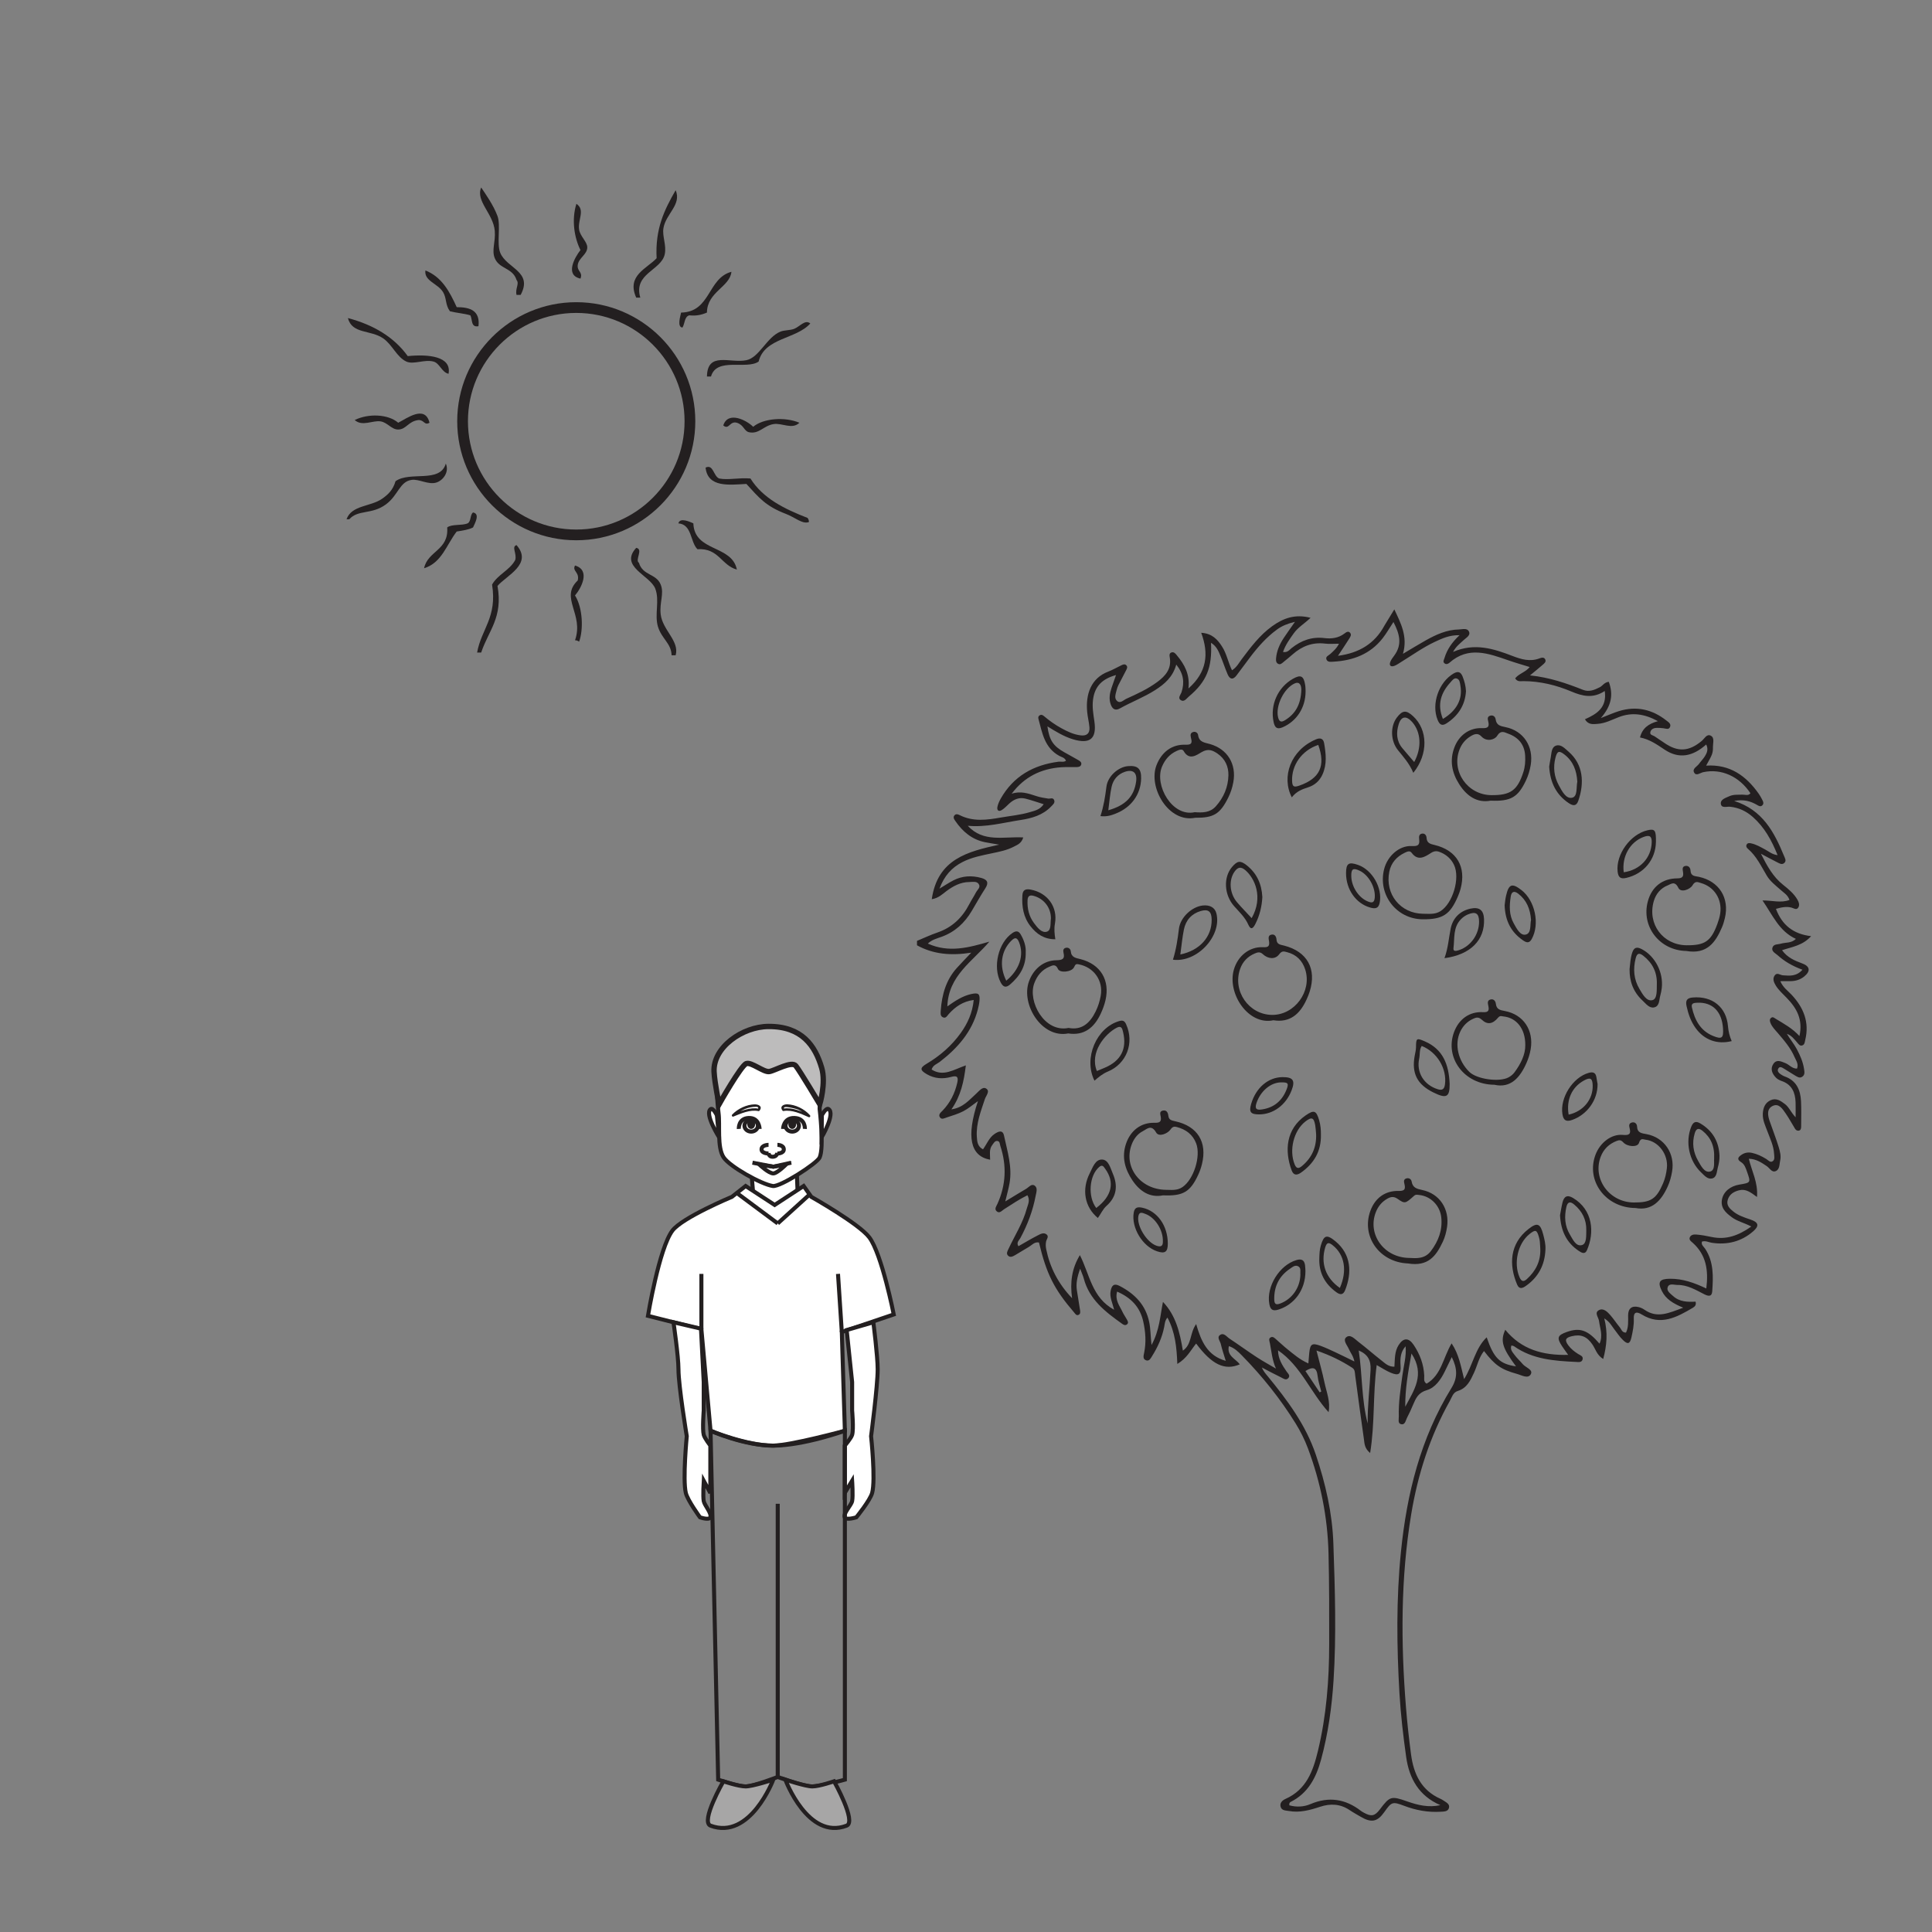 <?xml version="1.0" encoding="UTF-8"?>
<svg xmlns="http://www.w3.org/2000/svg" xmlns:xlink="http://www.w3.org/1999/xlink" width="360pt" height="360pt" viewBox="0 0 360 360" version="1.1">
<rect x="0" y="0" width="360" height="360" fill="#808080" stroke="none"/>
<g id="surface1">
<path style=" stroke:none;fill-rule:evenodd;fill:rgb(13.73%,12.16%,12.549%);fill-opacity:1;" d="M 125.898 122.098 L 125.141 122.098 C 125.086 119.883 123.301 119.047 122.602 116.777 C 121.918 114.52 122.957 111.895 122.098 109.68 C 121.125 107.184 115.34 105.57 118.551 102.082 C 119.938 102.324 118.258 104.367 119.055 104.867 C 119.785 107.297 122.27 106.836 123.113 108.926 C 123.801 110.621 122.844 112.266 123.113 114.496 C 123.465 117.422 126.641 119.438 125.898 122.098 "/>
<path style=" stroke:none;fill-rule:evenodd;fill:rgb(13.73%,12.16%,12.549%);fill-opacity:1;" d="M 89.66 121.594 L 88.902 121.594 C 89.68 117.215 92.668 115.051 91.691 108.926 C 92.762 107.035 94.957 106.277 96 104.363 C 96.367 103.164 95.242 101.867 96.25 101.574 C 99.34 105.102 94.344 107.246 92.703 109.18 C 93.75 115.102 91.02 117.484 89.66 121.594 "/>
<path style=" stroke:none;fill-rule:evenodd;fill:rgb(13.73%,12.16%,12.549%);fill-opacity:1;" d="M 107.91 119.566 C 107.703 119.43 107.492 119.301 107.145 119.309 C 108.867 114.422 104.242 111.402 107.652 108.164 C 108.031 106.578 106.57 106.441 107.145 105.375 C 110.074 106.23 108.336 109.559 107.145 110.953 C 108.625 113.289 108.719 117.398 107.91 119.566 "/>
<path style=" stroke:none;fill-rule:evenodd;fill:rgb(13.73%,12.16%,12.549%);fill-opacity:1;" d="M 137.305 106.137 C 134.391 105.328 133.926 102.082 129.953 102.336 C 128.57 100.934 128.977 97.738 126.406 97.52 C 126.684 96.324 128.695 97.297 129.195 97.52 C 129.395 102.895 136.383 101.48 137.305 106.137 "/>
<path style=" stroke:none;fill-rule:evenodd;fill:rgb(13.73%,12.16%,12.549%);fill-opacity:1;" d="M 79.02 105.883 C 79.715 102.609 83.648 102.574 83.328 98.281 C 84.18 97.613 86.07 97.98 87.129 97.52 C 87.809 97.188 87.555 95.922 88.145 95.492 C 89.527 95.734 88.461 97.547 88.145 98.281 C 87.312 98.715 86.191 98.863 85.098 99.043 C 83.219 101.469 82.324 104.879 79.02 105.883 "/>
<path style=" stroke:none;fill-rule:evenodd;fill:rgb(13.73%,12.16%,12.549%);fill-opacity:1;" d="M 131.473 87.133 C 132.934 86.426 132.922 88.723 134.008 89.16 C 135.727 89.492 137.574 88.98 139.836 89.16 C 142.141 92.855 146.16 94.832 150.48 96.508 C 150.613 96.711 150.742 96.922 150.734 97.27 C 149.547 97.742 148.156 96.406 146.426 95.75 C 142.668 94.312 141.43 92.746 139.078 90.172 C 135.879 90.344 131.887 90.898 131.473 87.133 "/>
<path style=" stroke:none;fill-rule:evenodd;fill:rgb(13.73%,12.16%,12.549%);fill-opacity:1;" d="M 64.57 96.762 C 65.523 94.105 68.996 94.445 71.16 92.961 C 72.262 92.207 73.227 91.324 73.699 89.668 C 76.379 87.734 82.008 90.102 83.07 86.379 C 83.754 87.926 82.586 89.52 81.297 89.918 C 79.844 90.375 78.078 89.234 76.738 89.414 C 74.441 89.719 74.25 92.254 71.922 93.977 C 69.254 95.949 66.742 94.902 65.078 96.762 Z M 64.57 96.762 "/>
<path style=" stroke:none;fill-rule:evenodd;fill:rgb(13.73%,12.16%,12.549%);fill-opacity:1;" d="M 137.305 78.773 C 135.945 78.391 135.859 80.18 134.77 79.277 C 135.66 76.504 139.148 78.324 140.344 79.527 C 142.184 77.957 146.234 77.617 148.957 78.773 C 147.609 80.102 145.746 78.77 144.145 79.023 C 142.262 79.324 141.453 80.934 139.582 80.543 C 138.629 80.344 138.629 79.191 137.305 78.773 "/>
<path style=" stroke:none;fill-rule:evenodd;fill:rgb(13.73%,12.16%,12.549%);fill-opacity:1;" d="M 66.094 78.266 C 68.664 77.008 72.312 77.152 74.203 78.77 C 75.824 77.949 79.211 75.383 80.031 78.77 C 79.07 79.328 79.07 78.262 78.004 78.266 C 76.059 78.484 75.727 80.02 74.203 80.035 C 72.953 80.051 72.227 78.727 70.91 78.516 C 69.48 78.285 67.488 79.535 66.094 78.266 "/>
<path style=" stroke:none;fill-rule:evenodd;fill:rgb(13.73%,12.16%,12.549%);fill-opacity:1;" d="M 131.73 70.16 C 131.809 65.426 136.023 67.742 139.078 67.117 C 141.484 66.625 142.859 62.84 145.414 61.797 C 146.145 61.496 147.176 61.574 147.945 61.289 C 148.996 60.902 150.016 59.449 150.984 60.277 C 148.371 63.23 142.461 62.898 141.359 67.371 C 139.113 68.945 133.523 66.484 132.484 70.16 Z M 131.73 70.16 "/>
<path style=" stroke:none;fill-rule:evenodd;fill:rgb(13.73%,12.16%,12.549%);fill-opacity:1;" d="M 83.578 69.648 C 82.328 69.395 81.93 67.684 80.793 67.375 C 79.121 66.91 77.07 67.984 75.727 67.375 C 73.926 66.547 73.129 64.258 71.418 63.062 C 69.059 61.418 65.605 62.289 64.828 59.266 C 69.629 60.539 73.43 62.824 75.977 66.355 C 79.84 65.969 84.199 66.387 83.578 69.648 "/>
<path style=" stroke:none;fill-rule:evenodd;fill:rgb(13.73%,12.16%,12.549%);fill-opacity:1;" d="M 127.164 61.035 C 126.098 60.949 126.812 58.797 126.91 58.246 C 132.465 58.141 131.82 51.84 136.289 50.645 C 136.016 53.465 131.77 54.371 131.727 58.246 C 130.836 58.621 129.852 58.906 128.434 58.758 C 127.508 59.016 127.629 60.32 127.164 61.035 "/>
<path style=" stroke:none;fill-rule:evenodd;fill:rgb(13.73%,12.16%,12.549%);fill-opacity:1;" d="M 89.156 60.781 C 87.688 61.066 88.07 59.504 87.637 58.754 C 86.469 58.402 85.035 58.312 83.832 57.996 C 82.941 56.77 83.254 55.594 82.566 54.445 C 81.586 52.812 78.988 52.363 79.27 50.395 C 82.309 51.582 83.781 54.332 85.102 57.234 C 87.641 57.227 89.488 57.914 89.156 60.781 "/>
<path style=" stroke:none;fill-rule:evenodd;fill:rgb(13.73%,12.16%,12.549%);fill-opacity:1;" d="M 119.309 55.461 L 118.551 55.461 C 116.695 51.336 120.531 50.066 122.352 48.113 C 122.059 42.605 123.797 39.105 125.898 35.441 C 127.055 38.148 124.051 39.836 123.617 42.539 C 123.379 44.031 124.215 45.695 123.871 47.352 C 123.242 50.41 117.984 50.91 119.309 55.461 "/>
<path style=" stroke:none;fill-rule:evenodd;fill:rgb(13.73%,12.16%,12.549%);fill-opacity:1;" d="M 97.012 54.953 L 96.25 54.953 C 95.957 53.75 96.84 52.879 96.25 52.164 C 95.512 49.863 93.047 50.164 92.195 48.113 C 91.578 46.621 92.359 45.078 92.195 43.043 C 91.934 39.809 88.586 37.488 89.66 34.938 C 90.52 36.211 91.961 38.254 92.703 40.262 C 93.344 41.98 92.516 45.387 93.211 47.098 C 94.391 50.02 99.371 50.582 97.012 54.953 "/>
<path style=" stroke:none;fill-rule:evenodd;fill:rgb(13.73%,12.16%,12.549%);fill-opacity:1;" d="M 108.16 51.914 C 105.227 51.281 107.066 48 108.16 46.594 C 107.027 44.328 106.461 41.004 107.402 37.98 C 109.121 39.121 107.613 40.965 107.91 42.793 C 108.109 44.051 109.43 45.051 109.43 46.086 C 109.43 47.434 107.82 48.039 107.652 49.383 C 107.5 50.586 108.656 50.676 108.16 51.914 "/>
<path style=" stroke:none;fill-rule:nonzero;fill:rgb(13.73%,12.16%,12.549%);fill-opacity:1;" d="M 107.375 58.309 C 96.246 58.309 87.195 67.363 87.195 78.488 C 87.195 89.617 96.246 98.672 107.375 98.672 C 118.504 98.672 127.559 89.617 127.559 78.488 C 127.559 67.363 118.504 58.309 107.375 58.309 M 107.375 100.672 C 95.145 100.672 85.195 90.723 85.195 78.488 C 85.195 66.258 95.145 56.309 107.375 56.309 C 119.605 56.309 129.559 66.258 129.559 78.488 C 129.559 90.723 119.605 100.672 107.375 100.672 "/>
<path style=" stroke:none;fill-rule:nonzero;fill:rgb(100%,100%,100%);fill-opacity:1;" d="M 148.605 227.496 L 140.086 227.496 L 140.086 219.34 L 148.605 219.34 Z M 148.605 227.496 "/>
<path style="fill-rule:nonzero;fill:rgb(100%,100%,100%);fill-opacity:1;stroke-width:0.75;stroke-linecap:butt;stroke-linejoin:miter;stroke:rgb(13.73%,12.16%,12.549%);stroke-opacity:1;stroke-miterlimit:4;" d="M 0 -0.002 C 0 -0.002 -9.266 -3.869 -11.09 -6.299 C -13.574 -9.6 -15.645 -22.174 -15.645 -22.174 L -5.687 -24.693 L -3.984 -43.592 C -3.984 -43.592 2.273 -46.377 7.68 -46.361 C 10.828 -46.353 21.047 -43.592 21.047 -43.592 L 20.477 -25.197 L 30.152 -21.92 C 30.152 -21.92 27.934 -10.662 25.598 -7.557 C 23.688 -5.021 14.789 -0.002 14.789 -0.002 L 13.367 2.014 L 7.965 -1.514 L 2.555 2.014 Z M 0 -0.002 " transform="matrix(1,0,0,-1,136.383,223.01)"/>
<path style=" stroke:none;fill-rule:nonzero;fill:rgb(100%,100%,100%);fill-opacity:1;" d="M 157.41 282.727 C 157.098 281.949 158.602 280.543 158.781 279.707 C 158.977 278.785 158.781 275.918 158.781 275.918 L 157.41 278.191 L 157.41 269.371 C 157.41 269.371 158.602 267.984 158.781 267.359 C 159.094 266.293 158.781 262.824 158.781 262.824 L 158.781 257.527 L 157.766 247.836 L 162.734 246.387 C 162.734 246.387 163.547 252.707 163.543 255.152 C 163.543 258.293 162.312 267.613 162.312 267.613 C 162.312 267.613 163.188 275.695 162.508 278.191 C 162.129 279.586 159.566 282.727 159.566 282.727 C 159.566 282.727 157.656 283.34 157.41 282.727 "/>
<path style="fill:none;stroke-width:0.75;stroke-linecap:butt;stroke-linejoin:miter;stroke:rgb(13.73%,12.16%,12.549%);stroke-opacity:1;stroke-miterlimit:4;" d="M 0 0.002 C -0.312 0.779 1.192 2.186 1.372 3.021 C 1.567 3.943 1.372 6.811 1.372 6.811 L 0 4.537 L 0 13.357 C 0 13.357 1.192 14.744 1.372 15.369 C 1.684 16.436 1.372 19.904 1.372 19.904 L 1.372 25.201 L 0.356 34.893 L 5.325 36.342 C 5.325 36.342 6.137 30.021 6.133 27.576 C 6.133 24.436 4.903 15.115 4.903 15.115 C 4.903 15.115 5.778 7.033 5.098 4.537 C 4.719 3.143 2.157 0.002 2.157 0.002 C 2.157 0.002 0.247 -0.611 0 0.002 Z M 0 0.002 " transform="matrix(1,0,0,-1,157.41,282.728)"/>
<path style="fill:none;stroke-width:0.75;stroke-linecap:butt;stroke-linejoin:miter;stroke:rgb(13.73%,12.16%,12.549%);stroke-opacity:1;stroke-miterlimit:4;" d="M -0.001 0.001 L -1.423 65.009 C -1.423 65.009 5.264 62.239 10.241 62.239 C 15.928 62.239 23.608 65.009 23.608 65.009 L 23.608 0.001 C 23.608 0.001 18.956 -1.319 17.35 -1.265 C 15.709 -1.202 11.096 0.501 11.096 0.501 C 11.096 0.501 6.698 -1.226 5.116 -1.265 C 3.788 -1.292 -0.001 0.001 -0.001 0.001 Z M -0.001 0.001 " transform="matrix(1,0,0,-1,133.822,331.61)"/>
<path style="fill:none;stroke-width:0.75;stroke-linecap:butt;stroke-linejoin:miter;stroke:rgb(13.73%,12.16%,12.549%);stroke-opacity:1;stroke-miterlimit:4;" d="M 0.001 -0.001 L 0.001 50.901 " transform="matrix(1,0,0,-1,144.917,331.108)"/>
<path style=" stroke:none;fill-rule:nonzero;fill:rgb(100%,100%,100%);fill-opacity:1;" d="M 133.891 207.402 C 133.594 205.129 133.363 200.488 133.891 198.25 C 134.496 195.73 139.117 191.715 143.664 191.781 C 148.219 191.855 152.32 194.922 152.723 198.535 C 152.965 200.754 152.723 206.617 152.723 206.617 C 152.723 206.617 153.594 213.781 152.723 215.691 C 152.215 216.812 145.379 221.195 144.008 220.996 C 141.84 220.672 135.973 217.375 134.836 215.656 C 133.578 213.758 134.184 209.602 133.891 207.402 "/>
<path style="fill:none;stroke-width:0.75;stroke-linecap:butt;stroke-linejoin:miter;stroke:rgb(13.73%,12.16%,12.549%);stroke-opacity:1;stroke-miterlimit:4;" d="M -0.001 -0.002 C -0.298 2.271 -0.528 6.912 -0.001 9.15 C 0.604 11.67 5.226 15.686 9.772 15.619 C 14.327 15.545 18.429 12.479 18.831 8.865 C 19.073 6.646 18.831 0.783 18.831 0.783 C 18.831 0.783 19.702 -6.381 18.831 -8.291 C 18.323 -9.412 11.487 -13.795 10.116 -13.596 C 7.948 -13.271 2.081 -9.975 0.944 -8.256 C -0.313 -6.357 0.292 -2.201 -0.001 -0.002 Z M -0.001 -0.002 " transform="matrix(1,0,0,-1,133.892,207.4)"/>
<path style=" stroke:none;fill-rule:nonzero;fill:rgb(100%,100%,100%);fill-opacity:1;" d="M 132.359 282.727 C 132.645 281.949 131.293 280.543 131.129 279.707 C 130.957 278.785 131.129 275.918 131.129 275.918 L 132.359 278.191 L 132.359 269.371 C 132.359 269.371 131.297 267.984 131.129 267.359 C 130.855 266.293 131.129 262.824 131.129 262.824 L 131.129 257.527 L 130.617 247.578 L 125.492 246.387 C 125.492 246.387 126.422 252.699 126.422 255.137 C 126.426 258.273 127.969 267.613 127.969 267.613 C 127.969 267.613 127.188 275.695 127.793 278.191 C 128.133 279.586 130.43 282.727 130.43 282.727 C 130.43 282.727 132.137 283.34 132.359 282.727 "/>
<path style="fill:none;stroke-width:0.75;stroke-linecap:butt;stroke-linejoin:miter;stroke:rgb(13.73%,12.16%,12.549%);stroke-opacity:1;stroke-miterlimit:4;" d="M 0 0.002 C 0.286 0.779 -1.066 2.186 -1.23 3.021 C -1.402 3.943 -1.23 6.811 -1.23 6.811 L 0 4.537 L 0 13.357 C 0 13.357 -1.062 14.744 -1.23 15.369 C -1.503 16.436 -1.23 19.904 -1.23 19.904 L -1.23 25.201 L -1.742 35.15 L -6.867 36.342 C -6.867 36.342 -5.937 30.029 -5.937 27.592 C -5.933 24.455 -4.39 15.115 -4.39 15.115 C -4.39 15.115 -5.171 7.033 -4.566 4.537 C -4.226 3.143 -1.929 0.002 -1.929 0.002 C -1.929 0.002 -0.222 -0.611 0 0.002 Z M 0 0.002 " transform="matrix(1,0,0,-1,132.359,282.728)"/>
<path style="fill:none;stroke-width:0.75;stroke-linecap:butt;stroke-linejoin:miter;stroke:rgb(13.73%,12.16%,12.549%);stroke-opacity:1;stroke-miterlimit:4;" d="M -0.002 -0 L 0.112 -2.723 " transform="matrix(1,0,0,-1,148.494,219.019)"/>
<path style="fill:none;stroke-width:0.75;stroke-linecap:butt;stroke-linejoin:miter;stroke:rgb(13.73%,12.16%,12.549%);stroke-opacity:1;stroke-miterlimit:4;" d="M -0 -0.002 L 0.203 -2.404 " transform="matrix(1,0,0,-1,140.086,219.338)"/>
<path style=" stroke:none;fill-rule:nonzero;fill:rgb(65.492%,64.864%,65.019%);fill-opacity:1;" d="M 132.398 340.184 C 130.457 339.449 134.793 331.918 134.793 331.918 C 134.793 331.918 137.609 332.871 138.938 332.871 C 140.277 332.871 144.09 331.609 144.09 331.609 C 144.09 331.609 139.793 342.949 132.398 340.184 "/>
<path style="fill:none;stroke-width:0.75;stroke-linecap:butt;stroke-linejoin:miter;stroke:rgb(13.73%,12.16%,12.549%);stroke-opacity:1;stroke-miterlimit:4;" d="M 0.001 -0.001 C -1.941 0.733 2.395 8.265 2.395 8.265 C 2.395 8.265 5.211 7.312 6.54 7.312 C 7.879 7.312 11.692 8.573 11.692 8.573 C 11.692 8.573 7.395 -2.767 0.001 -0.001 Z M 0.001 -0.001 " transform="matrix(1,0,0,-1,132.398,340.183)"/>
<path style=" stroke:none;fill-rule:nonzero;fill:rgb(65.492%,64.864%,65.019%);fill-opacity:1;" d="M 157.758 340.184 C 159.648 339.449 155.414 331.918 155.414 331.918 C 155.414 331.918 152.66 332.871 151.367 332.871 C 150.062 332.871 146.336 331.609 146.336 331.609 C 146.336 331.609 150.535 342.949 157.758 340.184 "/>
<path style="fill:none;stroke-width:0.75;stroke-linecap:butt;stroke-linejoin:miter;stroke:rgb(13.73%,12.16%,12.549%);stroke-opacity:1;stroke-miterlimit:4;" d="M 0.001 -0.001 C 1.892 0.733 -2.343 8.265 -2.343 8.265 C -2.343 8.265 -5.097 7.312 -6.39 7.312 C -7.694 7.312 -11.421 8.573 -11.421 8.573 C -11.421 8.573 -7.222 -2.767 0.001 -0.001 Z M 0.001 -0.001 " transform="matrix(1,0,0,-1,157.757,340.183)"/>
<path style="fill:none;stroke-width:0.75;stroke-linecap:butt;stroke-linejoin:miter;stroke:rgb(13.73%,12.16%,12.549%);stroke-opacity:1;stroke-miterlimit:4;" d="M 0.001 0 L 7.63 -5.676 " transform="matrix(1,0,0,-1,137.288,222.293)"/>
<path style="fill:none;stroke-width:0.75;stroke-linecap:butt;stroke-linejoin:miter;stroke:rgb(13.73%,12.16%,12.549%);stroke-opacity:1;stroke-miterlimit:4;" d="M 0.001 0 L 5.946 5.395 " transform="matrix(1,0,0,-1,144.917,227.969)"/>
<path style="fill:none;stroke-width:0.75;stroke-linecap:butt;stroke-linejoin:miter;stroke:rgb(13.73%,12.16%,12.549%);stroke-opacity:1;stroke-miterlimit:4;" d="M 0.001 0.001 L 0.001 10.333 " transform="matrix(1,0,0,-1,130.694,247.704)"/>
<path style="fill:none;stroke-width:0.75;stroke-linecap:butt;stroke-linejoin:miter;stroke:rgb(13.73%,12.16%,12.549%);stroke-opacity:1;stroke-miterlimit:4;" d="M -0.001 -0.001 L -0.711 10.835 " transform="matrix(1,0,0,-1,156.86,248.206)"/>
<path style="fill-rule:nonzero;fill:rgb(100%,100%,100%);fill-opacity:1;stroke-width:0.75;stroke-linecap:butt;stroke-linejoin:miter;stroke:rgb(13.73%,12.16%,12.549%);stroke-opacity:1;stroke-miterlimit:4;" d="M 0.001 -0.002 C 0.001 -0.002 -0.707 1.486 -1.167 1.147 C -2.343 0.26 0.415 -4.103 0.415 -4.103 Z M 0.001 -0.002 " transform="matrix(1,0,0,-1,133.578,207.815)"/>
<path style="fill-rule:nonzero;fill:rgb(100%,100%,100%);fill-opacity:1;stroke-width:0.75;stroke-linecap:butt;stroke-linejoin:miter;stroke:rgb(13.73%,12.16%,12.549%);stroke-opacity:1;stroke-miterlimit:4;" d="M 0.001 -0.002 C 0.001 -0.002 0.767 1.486 1.267 1.147 C 2.54 0.26 -0.026 -4.103 -0.026 -4.103 Z M 0.001 -0.002 " transform="matrix(1,0,0,-1,153.139,207.815)"/>
<path style="fill:none;stroke-width:0.75;stroke-linecap:butt;stroke-linejoin:miter;stroke:rgb(13.73%,12.16%,12.549%);stroke-opacity:1;stroke-miterlimit:4;" d="M -0.002 0 C -0.002 0 -0.049 2.113 -2.029 2.039 C -4.01 1.969 -3.877 0 -3.877 0 " transform="matrix(1,0,0,-1,141.545,210.359)"/>
<path style="fill:none;stroke-width:0.75;stroke-linecap:butt;stroke-linejoin:miter;stroke:rgb(13.73%,12.16%,12.549%);stroke-opacity:1;stroke-miterlimit:4;" d="M -0.002 -0.001 C -0.002 -0.603 -0.561 -1.099 -1.256 -1.099 C -1.943 -1.099 -2.506 -0.603 -2.506 -0.001 C -2.506 0.608 -1.943 1.104 -1.256 1.104 C -0.561 1.104 -0.002 0.608 -0.002 -0.001 Z M -0.002 -0.001 " transform="matrix(1,0,0,-1,141.225,209.761)"/>
<path style=" stroke:none;fill-rule:nonzero;fill:rgb(13.73%,12.16%,12.549%);fill-opacity:1;" d="M 140.703 209.516 C 140.703 209.98 140.375 210.359 139.969 210.359 C 139.574 210.359 139.246 209.98 139.246 209.516 C 139.246 209.043 139.574 208.66 139.969 208.66 C 140.375 208.66 140.703 209.043 140.703 209.516 "/>
<path style="fill:none;stroke-width:0.75;stroke-linecap:butt;stroke-linejoin:miter;stroke:rgb(13.73%,12.16%,12.549%);stroke-opacity:1;stroke-miterlimit:4;" d="M 0.001 0 C 0.001 0 0.056 2.113 2.13 2.039 C 4.204 1.969 4.067 0 4.067 0 " transform="matrix(1,0,0,-1,145.909,210.359)"/>
<path style="fill:none;stroke-width:0.75;stroke-linecap:butt;stroke-linejoin:miter;stroke:rgb(13.73%,12.16%,12.549%);stroke-opacity:1;stroke-miterlimit:4;" d="M -0 -0.001 C -0 -0.603 0.562 -1.099 1.246 -1.099 C 1.941 -1.099 2.5 -0.603 2.5 -0.001 C 2.5 0.608 1.941 1.104 1.246 1.104 C 0.562 1.104 -0 0.608 -0 -0.001 Z M -0 -0.001 " transform="matrix(1,0,0,-1,146.371,209.761)"/>
<path style=" stroke:none;fill-rule:nonzero;fill:rgb(13.73%,12.16%,12.549%);fill-opacity:1;" d="M 146.895 209.516 C 146.895 209.98 147.219 210.359 147.617 210.359 C 148.023 210.359 148.348 209.98 148.348 209.516 C 148.348 209.043 148.023 208.66 147.617 208.66 C 147.219 208.66 146.895 209.043 146.895 209.516 "/>
<path style="fill:none;stroke-width:0.75;stroke-linecap:butt;stroke-linejoin:miter;stroke:rgb(13.73%,12.16%,12.549%);stroke-opacity:1;stroke-miterlimit:4;" d="M -0.001 -0 L 3.894 -0.75 L 7.226 -0 " transform="matrix(1,0,0,-1,140.212,216.648)"/>
<path style="fill:none;stroke-width:0.75;stroke-linecap:butt;stroke-linejoin:miter;stroke:rgb(13.73%,12.16%,12.549%);stroke-opacity:1;stroke-miterlimit:4;" d="M -0.001 0.001 C 0.71 0.017 2.332 1.63 2.332 1.63 L -0.001 1.251 L -2.59 1.63 C -2.59 1.63 -0.836 -0.022 -0.001 0.001 Z M -0.001 0.001 " transform="matrix(1,0,0,-1,144.106,218.649)"/>
<path style="fill:none;stroke-width:0.75;stroke-linecap:butt;stroke-linejoin:miter;stroke:rgb(13.73%,12.16%,12.549%);stroke-opacity:1;stroke-miterlimit:4;" d="M -0.001 -0 C -0.001 -0 1.183 -0 1.183 -0.844 C 1.183 -1.613 -0.001 -1.613 -0.001 -1.613 " transform="matrix(1,0,0,-1,144.864,213.328)"/>
<path style="fill:none;stroke-width:0.75;stroke-linecap:butt;stroke-linejoin:miter;stroke:rgb(13.73%,12.16%,12.549%);stroke-opacity:1;stroke-miterlimit:4;" d="M -0 -0 C -0 -0 -1.305 -0 -1.305 -0.844 C -1.305 -1.613 -0 -1.613 -0 -1.613 " transform="matrix(1,0,0,-1,143.208,213.328)"/>
<path style="fill:none;stroke-width:0.75;stroke-linecap:butt;stroke-linejoin:miter;stroke:rgb(13.73%,12.16%,12.549%);stroke-opacity:1;stroke-miterlimit:4;" d="M -0.001 0 C -0.001 0 0.022 -0.73 -0.818 -0.762 C -1.587 -0.789 -1.619 -0.055 -1.619 -0.055 " transform="matrix(1,0,0,-1,144.822,214.785)"/>
<path style=" stroke:none;fill-rule:nonzero;fill:rgb(74.12%,73.648%,73.766%);fill-opacity:1;" d="M 143.344 199.668 C 142.293 199.828 140.031 197.863 139.059 198.188 C 138.09 198.512 133.992 205.758 133.992 205.758 C 133.992 205.758 133.156 201.824 133.055 199.691 C 132.84 195.156 138.348 191.285 143.207 191.266 C 149.402 191.238 151.895 194.832 153.113 198.996 C 153.938 201.82 152.754 205.758 152.754 205.758 C 152.754 205.758 149.062 199.57 148.289 198.605 C 147.535 197.641 144.395 199.504 143.344 199.668 "/>
<path style="fill:none;stroke-width:1;stroke-linecap:butt;stroke-linejoin:miter;stroke:rgb(13.73%,12.16%,12.549%);stroke-opacity:1;stroke-miterlimit:4;" d="M 0 0 C -1.051 -0.16 -3.312 1.805 -4.285 1.48 C -5.254 1.156 -9.352 -6.09 -9.352 -6.09 C -9.352 -6.09 -10.187 -2.156 -10.289 -0.023 C -10.504 4.512 -4.996 8.383 -0.137 8.402 C 6.059 8.43 8.551 4.836 9.77 0.672 C 10.594 -2.152 9.41 -6.09 9.41 -6.09 C 9.41 -6.09 5.719 0.098 4.945 1.063 C 4.191 2.027 1.051 0.164 0 0 Z M 0 0 " transform="matrix(1,0,0,-1,143.344,199.668)"/>
<path style=" stroke:none;fill-rule:nonzero;fill:rgb(13.73%,12.16%,12.549%);fill-opacity:1;" d="M 141.523 206.961 C 142.16 206.148 141.34 205.773 140.629 205.781 C 139.141 205.805 137.469 206.582 136.418 207.699 C 136.266 207.863 136.453 208.141 136.648 208.059 C 138.086 207.48 139.758 206.719 141.316 207.035 C 141.59 207.086 141.68 206.648 141.406 206.594 C 139.762 206.262 138.027 207.023 136.508 207.637 C 136.586 207.754 136.66 207.875 136.738 207.996 C 137.309 207.395 138.062 206.969 138.801 206.652 C 139.461 206.375 140.172 206.238 140.875 206.23 C 141.207 206.223 141.418 206.383 141.203 206.664 C 141.023 206.891 141.344 207.188 141.523 206.961 "/>
<path style=" stroke:none;fill-rule:nonzero;fill:rgb(13.73%,12.16%,12.549%);fill-opacity:1;" d="M 146.156 206.668 C 145.531 205.812 148.426 206.637 148.676 206.738 C 149.395 207.051 150.105 207.531 150.633 208.137 C 150.715 208.012 150.793 207.887 150.875 207.762 C 149.367 207.109 147.641 206.281 145.969 206.574 C 145.695 206.621 145.719 207.07 145.988 207.023 C 147.59 206.742 149.238 207.539 150.68 208.164 C 150.91 208.27 151.086 207.98 150.918 207.797 C 149.898 206.637 148.215 205.816 146.703 205.773 C 146.012 205.754 145.223 206.137 145.797 206.926 C 145.969 207.152 146.324 206.898 146.156 206.668 "/>
<path style=" stroke:none;fill-rule:evenodd;fill:rgb(13.73%,12.16%,12.549%);fill-opacity:1;" d="M 245.898 259.441 C 245.996 259.391 246.098 259.344 246.199 259.297 C 245.961 258.324 245.621 257.363 245.516 256.375 C 245.336 254.762 244.617 254.602 243.25 255.473 C 244.133 256.797 245.012 258.121 245.898 259.441 M 261.848 262.125 C 263.445 259.094 265.609 256.148 263.008 252.203 C 262.367 255.734 261.812 258.895 261.848 262.125 M 253.18 251.641 C 253.871 256.309 253.695 260.863 254.848 265.25 C 254.801 261.887 255.234 258.559 255.387 255.223 C 255.469 253.465 254.879 252.363 253.18 251.641 M 238.145 251.613 C 238.156 253.199 238.93 254.387 239.734 255.562 C 239.984 255.93 240.5 256.316 240.043 256.809 C 239.613 257.273 239.133 256.859 238.734 256.668 C 237.52 256.082 236.328 255.438 235.129 254.816 C 235.41 255.5 235.82 255.957 236.207 256.426 C 239.863 260.883 243.293 265.477 245.176 271.031 C 247.004 276.441 248.266 282 248.457 287.676 C 248.75 296.148 249.027 304.637 248.488 313.109 C 248.168 318.094 247.48 323.031 246.164 327.871 C 245.246 331.234 243.762 334.125 240.488 335.766 C 240.316 335.855 240.195 336.027 240.25 336.395 C 241.555 336.754 242.922 336.703 244.168 336.172 C 247.594 334.715 250.707 335.191 253.602 337.441 C 253.766 337.559 253.941 337.668 254.125 337.762 C 255.516 338.535 256.18 338.402 257.102 337.176 C 258.984 334.68 259.211 334.613 262.227 335.672 C 264.203 336.363 266.195 336.848 268.391 336.363 C 264.395 334.648 262.582 331.391 262.02 327.391 C 261.469 323.465 261.004 319.516 260.77 315.566 C 260.258 306.754 260.152 297.941 261.047 289.133 C 262.141 278.32 264.703 267.977 270.457 258.637 C 271.66 256.695 271.555 254.973 270.516 252.875 C 270.02 253.887 269.621 254.727 269.211 255.562 C 268.465 257.082 267.426 258.582 265.879 259.031 C 264.273 259.496 263.824 260.539 263.301 261.766 C 262.957 262.59 262.594 263.398 262.176 264.184 C 261.914 264.68 261.836 265.574 261.043 265.367 C 260.418 265.203 260.664 264.434 260.648 263.922 C 260.566 261.379 260.973 258.879 261.305 256.367 C 261.547 254.543 262.078 252.746 261.918 250.855 C 260.969 251.891 260.879 253.129 260.973 254.438 C 261.09 256.078 260.637 256.418 259.117 255.777 C 258.262 255.418 257.477 254.887 256.527 254.359 C 255.801 259.809 256.207 265.191 255.305 270.746 C 254.234 269.875 254.258 268.949 254.141 268.125 C 253.578 264.199 253.055 260.273 252.527 256.344 C 252.453 255.801 252.508 255.207 251.973 254.867 C 249.988 253.582 247.891 252.543 245.305 251.652 C 245.871 253.879 246.398 255.707 246.785 257.551 C 247.168 259.387 247.949 261.191 247.559 263.137 C 244.176 259.402 242.402 254.527 238.145 251.613 M 243.793 254.055 C 243.871 253.148 243.906 252.605 243.961 252.07 C 244.145 250.41 244.473 250.195 246.086 250.781 C 246.98 251.113 247.852 251.516 248.719 251.922 C 249.863 252.457 250.992 253.02 252.375 253.695 C 252.156 252.625 251.629 252.059 251.348 251.391 C 251.039 250.672 250.176 249.75 250.84 249.188 C 251.613 248.523 252.434 249.508 253.098 250.012 C 254.566 251.133 255.953 252.363 257.406 253.496 C 258.078 254.02 258.707 254.695 259.828 254.664 C 259.922 253.25 259.844 251.844 260.609 250.641 C 261.5 249.234 262.492 249.227 263.41 250.594 C 264.582 252.332 265.289 254.223 265.387 256.336 C 265.418 256.828 265.184 257.43 265.828 257.828 C 268.602 256.203 268.898 252.973 270.488 250.316 C 271.863 252.383 272.195 254.531 272.816 256.98 C 274.496 254.266 274.867 251.246 277.023 249.191 C 278.355 253.086 279.441 254.145 282.484 254.605 C 279.93 251.137 279.535 249.883 280.484 247.785 C 283.473 251.434 287.41 252.578 292.207 252.461 C 291.688 251.727 291.367 251.301 291.074 250.855 C 290.039 249.285 290.203 248.809 291.953 248.191 C 294.41 247.324 295.875 247.836 298.047 250.375 C 298.723 248.891 298.129 247.516 297.953 246.137 C 297.867 245.449 297.027 244.621 297.934 244.129 C 298.754 243.684 299.488 244.41 300.035 245.027 C 300.664 245.742 301.188 246.555 301.797 247.293 C 302.121 247.676 302.223 248.328 302.98 248.312 C 303.477 247.289 303.375 246.195 303.375 245.105 C 303.375 243.824 304.066 243.258 305.293 243.547 C 305.688 243.641 306.086 243.812 306.414 244.043 C 308.797 245.711 310.98 244.66 313.645 243.668 C 311.734 242.887 310.41 242.051 309.668 240.57 C 308.797 238.848 309.242 238.293 311.18 238.277 C 313.547 238.258 315.699 239.023 317.945 240.09 C 318.371 236.676 317.926 233.844 315.441 231.602 C 315.145 231.336 314.703 231.066 314.852 230.609 C 315.031 230.082 315.613 229.992 316.059 230.035 C 317.008 230.113 317.953 230.281 318.887 230.484 C 321.613 231.074 323.914 230.25 326.336 228.543 C 324.926 227.82 323.695 227.559 322.707 226.82 C 321.57 225.98 320.543 225.066 320.875 223.449 C 321.168 222.035 322.422 221.004 324.125 220.727 C 326.219 220.391 326.246 220.355 325.562 218.422 C 325.312 217.711 325.102 216.961 324.414 216.535 C 323.504 215.977 323.969 215.539 324.523 215.168 C 325.109 214.77 325.773 214.664 326.488 214.828 C 327.438 215.035 328.285 215.453 329.113 215.957 C 329.488 216.188 329.875 216.73 330.359 216.344 C 330.75 216.023 330.598 215.449 330.574 214.977 C 330.488 213.508 329.855 212.207 329.352 210.867 C 328.949 209.777 328.414 208.715 328.473 207.516 C 328.531 206.445 328.879 205.477 329.949 205 C 330.984 204.543 331.785 205.117 332.566 205.699 C 333.363 206.289 333.715 207.281 334.586 208.188 C 334.586 207.039 334.609 206.219 334.582 205.406 C 334.516 203.551 333.887 202.074 331.965 201.422 C 331.586 201.297 331.195 201.082 330.918 200.801 C 330.199 200.059 329.812 199.141 330.461 198.211 C 331.07 197.336 331.906 197.797 332.68 198.094 C 333.418 198.383 333.938 199.152 334.848 199.117 C 335.18 198.273 334.676 197.629 334.391 196.973 C 333.652 195.25 332.43 193.852 331.227 192.445 C 330.742 191.879 330.191 191.348 329.91 190.629 C 329.789 190.305 329.684 189.953 329.992 189.684 C 330.336 189.379 330.602 189.672 330.891 189.844 C 332.391 190.758 333.945 191.582 335.301 193.051 C 335.996 189.945 334.758 187.828 332.93 185.945 C 332.219 185.207 331.441 184.531 330.895 183.652 C 330.531 183.051 330.234 182.379 330.703 181.738 C 331.141 181.148 331.707 181.703 332.215 181.734 C 333.449 181.816 334.711 181.988 335.863 180.695 C 333.953 180 332.496 179.125 331.219 177.98 C 330.793 177.594 330.043 177.285 330.273 176.566 C 330.492 175.867 331.293 176.008 331.859 175.836 C 332.742 175.574 333.77 175.789 334.641 174.949 C 331.512 173.523 330.328 170.547 328.414 167.785 C 330.27 167.777 331.871 168.305 333.445 167.691 C 333.129 166.75 332.375 166.348 331.785 165.812 C 330.867 164.992 329.871 164.254 329.223 163.176 C 328.172 161.418 327.301 159.535 325.703 158.164 C 325.488 157.98 325.32 157.746 325.426 157.453 C 325.586 157.035 325.965 157.07 326.293 157.145 C 327.242 157.344 328.066 157.84 328.914 158.293 C 329.605 158.656 330.211 159.227 331.227 159.344 C 330.105 156.539 328.758 154.125 326.609 152.227 C 325.395 151.156 324.012 150.496 322.379 150.324 C 321.762 150.262 320.738 150.66 320.652 149.754 C 320.574 148.953 321.562 148.672 322.238 148.363 C 323.012 148.008 323.844 148.109 324.664 148.07 C 325.164 148.047 325.746 148.348 326.168 147.812 C 324.074 144.652 320.719 143.164 317.375 143.883 C 316.809 144.004 316.098 144.645 315.699 143.992 C 315.246 143.242 316.203 142.863 316.578 142.34 C 316.938 141.844 317.379 141.402 317.703 140.883 C 318.078 140.27 318.363 139.598 317.926 138.723 C 315.473 140.926 312.895 141.508 310.164 139.676 C 308.746 138.727 307.367 137.758 305.59 137.414 C 306.023 135.684 307.172 134.859 308.93 134.379 C 306.398 132.996 304.066 132.68 301.613 133.633 C 300.34 134.125 299.117 134.781 297.723 134.879 C 296.867 134.945 295.961 135.098 295.328 134.027 C 297.566 133.031 299.465 131.84 299.023 128.754 C 296.84 130.207 294.863 129.723 292.816 128.859 C 289.965 127.656 286.98 126.93 283.852 126.918 C 283.352 126.914 282.746 127.102 282.328 126.398 C 283.035 125.5 284.297 125.246 285.035 124.289 C 283.625 123.852 282.324 123.484 281.051 123.039 C 277.324 121.742 273.609 120.359 270.07 123.504 C 269.82 123.723 269.445 123.863 269.137 123.578 C 268.816 123.285 269.059 122.961 269.152 122.641 C 269.629 121.023 270.562 119.676 271.965 118.359 C 270.082 118.316 268.715 118.969 267.363 119.598 C 265.129 120.645 263.129 122.102 261.027 123.387 C 260.617 123.637 260.227 123.938 259.781 124.086 C 259.152 124.301 258.812 124 259.055 123.355 C 259.215 122.918 259.523 122.523 259.805 122.145 C 261.328 120.078 260.793 118.098 259.648 115.902 C 258.902 117.039 258.332 118.039 257.629 118.938 C 255.32 121.891 252.129 123.082 248.496 123.293 C 248.039 123.316 247.43 123.43 247.195 122.941 C 246.902 122.352 247.562 122.152 247.887 121.855 C 248.477 121.309 249.09 120.793 249.496 119.945 C 248.516 119.945 247.691 120.027 246.895 119.926 C 244.551 119.641 242.594 120.41 240.867 121.93 C 240.305 122.43 239.715 122.902 239.133 123.379 C 238.875 123.594 238.598 123.867 238.234 123.727 C 237.766 123.547 237.742 123.094 237.773 122.684 C 237.891 121.289 238.441 120.039 239.203 118.883 C 239.816 117.957 240.473 117.055 241.297 115.867 C 239.871 116.215 238.875 116.633 237.992 117.273 C 235.973 118.734 234.355 120.586 232.867 122.562 C 232.043 123.652 231.23 124.754 230.414 125.848 C 229.746 126.734 229.156 126.586 228.754 125.656 C 228.266 124.527 227.891 123.348 227.414 122.219 C 227.047 121.344 226.707 120.422 225.652 119.777 C 225.891 124.457 224.809 127.023 221.523 129.793 C 221.086 130.16 220.633 130.902 219.988 130.441 C 219.418 130.039 220.008 129.445 220.164 128.965 C 220.746 127.16 220.543 125.527 219.18 123.836 C 218.535 126.168 216.992 127.473 215.238 128.594 C 213.152 129.93 210.832 130.793 208.684 132 C 207.738 132.535 207.242 132.023 206.965 131.242 C 206.602 130.238 206.777 129.211 207.105 128.219 C 207.355 127.465 207.629 126.719 207.953 125.785 C 205.406 126.496 204.008 127.832 203.672 130.348 C 203.488 131.758 203.73 133.07 203.922 134.414 C 204.387 137.641 203.121 138.715 199.938 137.758 C 198.238 137.242 196.738 136.32 195.168 135.344 C 195.531 137.93 196.242 139 198.301 140.164 C 199.191 140.672 200.102 141.148 200.984 141.668 C 201.27 141.836 201.586 142.074 201.469 142.469 C 201.355 142.852 200.977 142.926 200.633 142.934 C 199.676 142.961 198.719 142.902 197.762 142.965 C 193.977 143.227 190.855 144.758 188.504 147.906 C 190.152 147.336 191.625 147.848 193.113 148.34 C 193.82 148.574 194.57 148.691 195.309 148.805 C 195.688 148.863 196.18 148.559 196.406 149.043 C 196.66 149.586 196.195 149.93 195.875 150.266 C 194.328 151.898 192.277 152.473 190.168 152.797 C 186.918 153.293 183.707 154.199 180.336 153.871 C 183.223 157.051 187.09 155.836 190.668 156.043 C 190.34 157.156 189.586 157.406 188.945 157.746 C 187.66 158.426 186.246 158.703 184.84 158.996 C 182.965 159.391 181.082 159.742 179.352 160.625 C 177.355 161.648 175.957 163.172 175.062 165.582 C 176.137 164.941 176.875 164.438 177.66 164.039 C 179.316 163.191 181.055 163.098 182.844 163.59 C 183.969 163.902 184.293 164.453 183.602 165.52 C 182.711 166.898 181.906 168.328 181.07 169.742 C 179.734 171.992 177.926 173.672 175.418 174.57 C 174.574 174.879 173.637 175.098 172.887 175.824 C 176.836 177.602 180.551 176.559 184.355 175.461 C 181.215 179.16 176.715 181.785 176.523 187.527 C 178.004 186.477 179.371 185.578 180.984 185.223 C 182.32 184.93 182.625 185.18 182.512 186.5 C 182.465 187.039 182.344 187.574 182.207 188.102 C 181.109 192.285 178.426 195.309 175.102 197.871 C 174.582 198.27 173.848 198.453 173.59 199.289 C 175.797 200.691 177.723 199.285 179.973 198.516 C 179.605 201.516 179.047 204.184 177.285 206.715 C 179.457 206.398 180.574 204.98 181.867 203.82 C 182.414 203.332 183.066 202.43 183.73 202.82 C 184.559 203.305 183.727 204.16 183.516 204.801 C 182.766 207.078 181.871 209.309 182.016 211.77 C 182.07 212.719 182.145 213.645 183.172 214.16 C 183.914 213.109 184.324 211.961 185.328 211.289 C 185.973 210.867 186.828 210.418 187.082 211.598 C 187.707 214.527 188.652 217.438 188.109 220.496 C 187.941 221.48 187.66 222.438 187.32 223.867 C 188.875 222.93 190.016 222.211 191.176 221.539 C 191.684 221.246 192.188 220.508 192.781 220.914 C 193.414 221.348 193.102 222.18 192.977 222.832 C 192.453 225.609 191.465 228.219 190.125 230.703 C 189.891 231.137 189.336 231.52 189.766 232.215 C 190.957 231.539 192.117 230.84 193.32 230.223 C 193.844 229.957 194.488 229.562 195.043 230.043 C 195.492 230.438 194.996 230.93 194.918 231.367 C 194.828 231.848 194.848 232.32 194.949 232.797 C 195.652 236.211 197.184 239.191 199.766 241.902 C 199.359 238.941 199.719 236.352 201.219 233.875 C 203.043 237.43 203.43 241.785 207.602 244.055 C 207.289 242.766 206.723 241.707 206.953 240.535 C 207.148 239.539 207.555 239.051 208.645 239.625 C 211.445 241.094 213.477 243.129 214.141 246.367 C 214.406 247.637 214.379 248.945 214.57 250.625 C 216.074 247.852 216.176 245.195 216.699 242.586 C 219.129 245.148 219.859 248.344 220.41 251.676 C 222.129 250.496 221.656 248.434 222.887 246.723 C 223.805 249.91 224.961 252.613 228.402 253.574 C 228.043 252.383 227.703 251.426 227.48 250.445 C 227.359 249.891 226.691 249.215 227.328 248.762 C 228.035 248.254 228.555 249.07 229.082 249.422 C 230.793 250.555 232.457 251.766 234.172 252.891 C 235.332 253.648 236.559 254.312 237.758 255.02 C 237.035 253.402 236.926 251.816 236.625 250.281 C 236.547 249.891 236.316 249.426 236.789 249.191 C 237.223 248.973 237.547 249.363 237.852 249.625 C 238.527 250.207 239.168 250.828 239.863 251.383 C 241.023 252.305 242.129 253.312 243.793 254.055 M 259.812 113.547 C 260.996 116.086 262.355 118.59 261.422 121.828 C 263.031 120.879 264.332 120.07 265.672 119.32 C 267.594 118.25 269.582 117.332 271.84 117.293 C 272.492 117.277 273.387 116.973 273.715 117.672 C 274.062 118.418 273.199 118.824 272.727 119.277 C 272.086 119.887 271.34 120.395 270.754 121.477 C 274.738 119.738 278.301 120.863 281.852 122.238 C 283.457 122.855 285.094 123.344 286.836 122.688 C 287.195 122.555 287.691 122.387 287.93 122.863 C 288.16 123.328 287.742 123.625 287.445 123.887 C 286.789 124.469 286.098 125.012 285.094 125.848 C 288.758 126.234 291.887 127.316 294.965 128.539 C 296.098 128.988 297.098 128.566 298.094 128.059 C 298.641 127.785 298.934 127.137 299.773 127.043 C 300.652 129.414 300.281 131.543 298.281 133.805 C 299.688 133.258 300.66 132.816 301.668 132.504 C 304.926 131.5 307.879 132.176 310.527 134.273 C 310.887 134.555 311.402 134.859 311.203 135.414 C 310.977 136.043 310.422 135.754 309.965 135.699 C 309.562 135.652 309.148 135.621 308.742 135.625 C 308.238 135.633 307.738 135.809 307.555 136.285 C 307.285 136.973 308.008 136.988 308.355 137.234 C 308.914 137.633 309.496 137.988 310.055 138.379 C 312.617 140.18 314.707 140.066 317.113 138.043 C 317.602 137.633 318.02 136.719 318.75 137.07 C 319.535 137.445 319.176 138.414 319.184 139.125 C 319.195 140.371 319.07 140.602 317.914 142.664 C 322.316 142.371 325.355 144.547 327.727 147.922 C 327.961 148.258 328.164 148.617 328.348 148.984 C 328.539 149.348 328.742 149.754 328.344 150.098 C 328.023 150.371 327.691 150.156 327.406 149.988 C 326.184 149.277 324.902 148.91 323.137 149.246 C 328.434 150.91 330.598 155.051 332.426 159.484 C 332.598 159.914 332.926 160.395 332.473 160.805 C 332.027 161.203 331.555 160.875 331.148 160.672 C 330.227 160.215 329.328 159.719 328.121 159.082 C 329.293 161.398 330.383 163.387 332.258 164.875 C 333.273 165.684 334.289 166.516 334.945 167.676 C 335.188 168.109 335.352 168.602 335.117 169.047 C 334.793 169.664 334.27 169.238 333.859 169.129 C 332.887 168.859 331.98 169.062 330.922 169.352 C 332.039 172.332 334.098 174.039 337.473 174.441 C 335.902 176.191 333.961 176.422 332.055 177.055 C 333.062 178.453 334.418 179 335.805 179.516 C 337.27 180.047 337.418 180.957 336.184 181.957 C 335.473 182.535 334.625 182.801 333.715 182.82 C 333.121 182.836 332.527 182.828 331.734 182.828 C 332.262 184.035 333.129 184.609 333.816 185.336 C 336.055 187.727 337.188 190.449 336.383 193.766 C 336.289 194.164 336.281 194.637 335.84 194.793 C 335.371 194.969 335.125 194.539 334.863 194.242 C 334.32 193.629 333.848 192.949 332.957 192.641 C 333.543 193.629 334.293 194.52 334.832 195.535 C 335.445 196.691 335.961 197.871 336.156 199.172 C 336.238 199.727 336.363 200.289 335.797 200.648 C 335.305 200.969 334.875 200.629 334.469 200.398 C 333.816 200.027 333.203 199.582 332.551 199.211 C 332.168 199 331.645 198.535 331.332 199.156 C 331.086 199.652 331.551 200.031 331.98 200.289 C 332.156 200.398 332.336 200.5 332.527 200.57 C 334.73 201.336 335.492 203.082 335.594 205.199 C 335.672 206.77 335.617 208.348 335.617 209.918 C 335.613 210.27 335.559 210.637 335.125 210.688 C 334.832 210.723 334.602 210.531 334.461 210.297 C 333.883 209.367 333.371 208.391 332.75 207.496 C 332.172 206.664 331.492 205.535 330.348 206.059 C 329.145 206.613 329.387 207.875 329.77 208.961 C 330.328 210.578 330.957 212.168 331.453 213.801 C 331.68 214.574 331.898 215.402 331.711 216.227 C 331.551 216.945 331.648 217.902 330.879 218.219 C 330.148 218.531 329.746 217.652 329.207 217.289 C 328.238 216.648 327.297 215.965 325.871 215.914 C 326.391 218.203 327.613 220.305 327.391 223.043 C 326.203 222.156 325.277 221.465 324.023 221.801 C 323.023 222.059 322.246 222.555 321.941 223.562 C 321.625 224.609 322.324 225.227 323.035 225.793 C 323.965 226.523 325.082 226.875 326.184 227.246 C 327.684 227.758 327.875 228.414 326.648 229.469 C 324.453 231.359 321.855 232.004 318.992 231.578 C 318.391 231.492 317.836 231.141 317.137 231.348 C 316.938 231.965 317.477 232.297 317.742 232.703 C 319.352 235.16 319.242 237.906 319.047 240.648 C 318.969 241.699 318.266 241.523 317.551 241.156 C 315.973 240.355 314.426 239.41 312.57 239.43 C 311.926 239.441 311.027 239.047 310.746 239.859 C 310.504 240.559 311.262 241.047 311.758 241.5 C 312.961 242.598 314.473 242.621 315.941 242.543 C 316.129 243.168 315.781 243.477 315.457 243.672 C 312.465 245.441 309.445 247.109 305.918 244.938 C 304.988 244.363 304.367 244.418 304.43 245.742 C 304.484 246.914 304.25 248.059 303.996 249.199 C 303.719 250.43 303.301 250.574 302.387 249.672 C 301.758 249.055 301.273 248.297 300.727 247.594 C 300.281 247.023 299.973 246.32 298.934 245.66 C 299.617 248.371 299.41 250.68 298.734 253.23 C 297.547 252.508 297.309 251.383 296.73 250.535 C 295.711 249.039 294.586 248.562 292.863 248.988 C 291.688 249.273 291.512 249.711 292.23 250.68 C 292.723 251.348 293.367 251.859 294.066 252.297 C 294.457 252.539 295.051 252.695 294.895 253.301 C 294.738 253.914 294.129 253.801 293.68 253.777 C 289.629 253.582 285.598 253.309 282.121 250.855 C 282.016 250.781 281.867 250.777 281.633 250.711 C 281.332 251.477 281.867 251.992 282.227 252.48 C 282.664 253.086 283.242 253.586 283.723 254.168 C 284.258 254.816 285.699 255.203 285.25 256.051 C 284.75 256.996 283.523 256.242 282.656 256.004 C 279.691 255.188 278.52 254.344 276.523 251.746 C 275.547 252.961 275.277 254.473 274.652 255.812 C 273.984 257.258 273.332 258.664 271.613 259.195 C 270.746 259.461 270.527 260.379 270.133 261.082 C 266.449 267.66 264.191 274.73 262.961 282.137 C 260.98 294.094 261.02 306.098 261.984 318.137 C 262.219 321.07 262.539 323.992 262.926 326.902 C 263.41 330.559 264.828 333.605 268.434 335.195 C 268.617 335.281 268.797 335.383 268.969 335.5 C 269.465 335.844 270.18 336.141 269.996 336.863 C 269.82 337.586 269.066 337.551 268.457 337.59 C 266.094 337.738 263.84 337.324 261.625 336.48 C 259.449 335.656 259.285 335.758 257.934 337.668 C 256.66 339.469 255.539 339.695 253.578 338.543 C 252.871 338.125 252.148 337.738 251.469 337.277 C 249.738 336.117 247.91 336.027 245.973 336.668 C 244.086 337.293 242.168 337.82 240.141 337.449 C 239.57 337.344 238.812 337.398 238.621 336.648 C 238.43 335.922 238.977 335.453 239.523 335.207 C 243.426 333.473 244.668 330.027 245.582 326.246 C 247.16 319.68 247.672 313.02 247.676 306.301 C 247.684 300.688 247.688 295.082 247.551 289.473 C 247.387 282.719 246.074 276.168 243.699 269.84 C 243.094 268.234 242.332 266.707 241.43 265.25 C 238.566 260.637 235.199 256.422 231.395 252.555 C 230.727 251.875 230.055 251.191 228.984 250.828 C 228.555 252.656 230.25 253.184 231.02 254.223 C 228.223 255.434 225.824 254.297 222.883 250.348 C 221.875 251.594 221.16 253.094 219.375 254.152 C 219.262 251.043 218.977 248.227 217.539 245.512 C 217.043 246.078 217.047 246.68 216.934 247.234 C 216.547 249.207 215.734 251.008 214.672 252.695 C 214.426 253.09 214.164 253.652 213.609 253.492 C 212.879 253.281 213.086 252.598 213.191 252.094 C 213.602 250.105 213.457 248.141 213.016 246.188 C 212.41 243.535 210.75 241.801 208.156 240.672 C 207.711 242.293 208.645 243.324 209.16 244.453 C 209.387 244.949 209.723 245.387 209.977 245.867 C 210.133 246.164 210.352 246.5 209.988 246.785 C 209.656 247.043 209.348 246.852 209.062 246.648 C 205.973 244.445 202.977 242.16 201.941 238.215 C 201.824 237.762 201.617 237.332 201.27 236.406 C 200.688 238.023 200.473 239.211 200.668 240.469 C 200.855 241.691 201.066 242.898 201.25 244.117 C 201.301 244.445 201.348 244.84 200.969 245.008 C 200.566 245.184 200.375 244.828 200.156 244.57 C 196.418 240.215 195.004 237.406 193.598 231.52 C 192.746 231.352 192.258 232.039 191.637 232.387 C 190.805 232.852 190.008 233.391 189.176 233.863 C 188.77 234.094 188.273 234.387 187.852 233.988 C 187.418 233.582 187.75 233.078 187.945 232.664 C 189.098 230.195 190.602 227.879 191.324 225.211 C 191.531 224.441 191.996 223.695 191.449 222.715 C 189.91 223.469 188.508 224.426 187.082 225.332 C 186.668 225.598 186.219 226.219 185.668 225.66 C 185.266 225.246 185.656 224.75 185.852 224.332 C 187.453 220.805 187.609 217.207 186.402 213.539 C 186.281 213.164 186.332 212.633 185.805 212.598 C 185.352 212.57 185.156 213.027 184.902 213.344 C 184.262 214.168 184.5 215.156 184.496 216.098 C 180.801 215.426 180.008 211.859 182.223 205.18 C 181.184 205.914 180.395 206.602 179.488 207.066 C 178.527 207.566 177.461 207.867 176.426 208.215 C 175.996 208.348 175.453 208.707 175.121 208.168 C 174.809 207.652 175.316 207.277 175.629 206.953 C 177.047 205.484 177.918 203.746 178.371 201.758 C 178.621 200.664 178.336 200.363 177.258 200.66 C 175.684 201.094 174.137 201 172.695 200.16 C 171.406 199.406 171.375 198.984 172.672 198.211 C 175.18 196.719 177.332 194.848 179.027 192.477 C 180.301 190.695 181.203 188.742 181.438 186.328 C 179.402 186.598 178.02 187.598 176.805 188.926 C 176.504 189.254 176.262 189.836 175.676 189.551 C 175.16 189.297 175.27 188.723 175.297 188.266 C 175.512 185.336 176.273 182.605 178.293 180.367 C 179.066 179.504 179.879 178.684 180.98 177.516 C 177.23 178.102 173.926 177.832 170.867 176.141 L 170.867 175.32 C 172.129 174.797 173.371 174.211 174.66 173.766 C 177.414 172.828 179.316 170.992 180.629 168.449 C 181 167.723 181.473 167.043 181.844 166.309 C 182.102 165.801 182.816 165.332 182.352 164.699 C 181.957 164.156 181.219 164.344 180.621 164.352 C 178.965 164.363 177.605 165.113 176.32 166.07 C 175.578 166.625 174.902 167.336 173.621 167.555 C 174.707 160.027 180.359 158.676 186.184 157.387 C 185.301 157.234 184.414 157.109 183.539 156.93 C 181.109 156.441 179.375 154.965 178.012 152.98 C 177.781 152.648 177.516 152.254 177.895 151.883 C 178.176 151.602 178.543 151.746 178.844 151.898 C 181.332 153.141 183.891 152.793 186.477 152.336 C 188.293 152.02 190.141 151.859 191.914 151.328 C 192.785 151.066 193.758 150.902 194.477 149.855 C 193.25 149.473 192.168 149.086 191.066 148.809 C 189.91 148.52 188.918 148.945 188.059 149.73 C 187.605 150.145 187.184 150.617 186.672 150.938 C 186.066 151.316 185.727 150.969 185.855 150.344 C 185.961 149.816 186.199 149.301 186.461 148.828 C 188.836 144.629 192.574 142.539 197.254 141.93 C 197.703 141.875 198.188 142.074 198.629 141.754 C 198.406 141.164 197.805 141.078 197.363 140.836 C 194.617 139.324 194.199 136.539 193.488 133.91 C 193.41 133.617 193.527 133.371 193.812 133.246 C 194.109 133.117 194.352 133.289 194.555 133.461 C 195.551 134.301 196.609 135.059 197.75 135.68 C 198.891 136.309 200.066 136.871 201.383 137.027 C 202.527 137.164 203.094 136.629 203 135.512 C 202.922 134.559 202.668 133.625 202.582 132.672 C 202.262 129.359 203.285 126.359 206.527 125.133 C 207.352 124.82 208.121 124.359 208.926 123.98 C 209.23 123.832 209.578 123.668 209.871 123.965 C 210.168 124.262 209.988 124.598 209.832 124.902 C 209.363 125.812 208.875 126.715 208.414 127.629 C 208.262 127.934 208.141 128.262 208.066 128.594 C 207.91 129.254 207.578 130.031 208.09 130.555 C 208.719 131.203 209.336 130.445 209.906 130.191 C 211.906 129.293 213.891 128.375 215.664 127.059 C 217.156 125.949 218.301 124.656 217.984 122.594 C 217.926 122.211 217.793 121.707 218.332 121.559 C 218.793 121.438 219.074 121.844 219.328 122.152 C 220.711 123.824 221.746 125.641 221.453 128.281 C 224.871 125.258 225.297 121.875 223.828 117.91 C 225.871 118.035 226.871 119.164 227.715 120.48 C 228.566 121.797 228.832 123.387 229.566 124.898 C 230.457 124.332 230.852 123.527 231.363 122.844 C 233.055 120.598 234.734 118.348 237.047 116.684 C 239.102 115.203 241.312 114.367 244.203 115.121 C 243.055 116.215 241.863 116.895 241.078 118.004 C 240.332 119.062 239.555 120.094 239.07 121.484 C 239.898 121.648 240.273 121.082 240.688 120.75 C 242.484 119.324 244.469 118.613 246.793 118.898 C 248.105 119.059 249.387 118.902 250.5 118.062 C 250.828 117.816 251.223 117.508 251.574 117.918 C 251.895 118.289 251.59 118.707 251.383 119.043 C 250.742 120.062 250.066 121.059 249.312 122.199 C 253.227 121.688 256.145 119.957 257.969 116.57 "/>
<path style=" stroke:none;fill-rule:evenodd;fill:rgb(13.73%,12.16%,12.549%);fill-opacity:1;" d="M 314.246 176.137 C 317.676 176.172 318.82 175.391 320.004 172.168 C 320.234 171.531 320.445 170.867 320.539 170.203 C 320.918 167.559 319.438 165.238 316.93 164.535 C 316.395 164.387 315.898 164.055 315.359 164.988 C 314.949 165.688 313.23 166.441 312.738 165.438 C 312.082 164.082 311.363 164.73 310.777 164.965 C 309.461 165.488 308.555 166.535 308.156 167.922 C 306.93 172.164 309.844 176.082 314.246 176.137 M 314.215 177.199 C 309.234 177.105 305.773 172.629 307.055 167.938 C 307.777 165.281 309.734 163.684 312.531 163.672 C 313.523 163.668 313.742 163.316 313.605 162.477 C 313.527 161.992 313.398 161.449 314.078 161.352 C 314.648 161.273 314.977 161.703 315.004 162.223 C 315.059 163.301 315.84 163.23 316.578 163.387 C 320.34 164.207 322.289 167.32 321.41 171.055 C 321.27 171.652 321.098 172.25 320.855 172.809 C 319.652 175.605 318.07 177.871 314.215 177.199 "/>
<path style=" stroke:none;fill-rule:evenodd;fill:rgb(13.73%,12.16%,12.549%);fill-opacity:1;" d="M 222.617 151.34 C 224.023 151.441 225.465 151.465 226.555 150.242 C 228.023 148.602 228.848 146.648 228.898 144.477 C 228.938 142.844 228.285 141.391 226.871 140.426 C 225.945 139.793 225.117 139.434 223.895 140.156 C 222.973 140.699 221.582 141.762 220.555 139.941 C 220.297 139.473 219.68 139.727 219.246 139.93 C 217.945 140.527 217.082 141.516 216.523 142.848 C 215.059 146.34 218.434 152.277 222.617 151.34 M 222.707 152.379 C 217.754 153.387 213.871 146.711 215.508 142.555 C 216.469 140.125 218.371 138.656 220.949 138.77 C 222.262 138.828 222.098 138.184 221.898 137.383 C 221.793 136.934 221.82 136.555 222.32 136.402 C 222.809 136.254 223.199 136.582 223.25 136.973 C 223.434 138.34 224.512 138.363 225.477 138.648 C 228.746 139.594 230.422 142.391 229.812 145.75 C 229.629 146.773 229.309 147.734 228.848 148.656 C 227.34 151.684 226.133 152.414 222.707 152.379 "/>
<path style=" stroke:none;fill-rule:evenodd;fill:rgb(13.73%,12.16%,12.549%);fill-opacity:1;" d="M 217.262 221.707 C 218.133 221.695 219.305 221.914 220.352 221.188 C 222.449 219.738 223.789 215.441 222.891 213.062 C 222.25 211.379 220.961 210.457 219.301 210.008 C 218.852 209.887 218.523 209.867 218.086 210.492 C 217.57 211.23 215.949 211.922 215.434 211.035 C 214.523 209.438 213.703 210.395 212.961 210.77 C 211.91 211.301 211.219 212.266 210.816 213.406 C 209.375 217.5 212.453 221.637 217.262 221.707 M 216.719 222.734 C 214.27 223.227 212.395 222 211.008 219.938 C 209.625 217.875 208.973 215.633 209.809 213.141 C 210.637 210.668 212.598 209.145 215.125 209.215 C 216.031 209.238 216.441 209.062 216.293 208.125 C 216.227 207.672 215.969 207.109 216.656 206.945 C 217.379 206.777 217.641 207.324 217.703 207.898 C 217.793 208.699 218.309 208.777 218.961 208.926 C 223.156 209.836 225 212.82 223.957 216.957 C 223.793 217.613 223.566 218.266 223.281 218.879 C 221.793 222.102 220.461 222.898 216.719 222.734 "/>
<path style=" stroke:none;fill-rule:evenodd;fill:rgb(13.73%,12.16%,12.549%);fill-opacity:1;" d="M 262.594 234.398 C 263.883 234.465 265.48 234.621 266.613 233.133 C 268.035 231.262 268.812 229.207 268.559 226.828 C 268.324 224.641 266.578 222.867 264.418 222.664 C 264.121 222.637 263.82 222.527 263.496 222.816 C 261.863 224.285 261.781 224.34 260.426 223.391 C 259.723 222.898 259.164 222.992 258.547 223.336 C 257.492 223.922 256.77 224.797 256.34 225.934 C 254.797 230.004 257.852 234.34 262.594 234.398 M 262.359 235.426 C 257.043 235.219 253.594 230.367 255.363 225.586 C 256.238 223.223 258.109 221.84 260.66 221.914 C 261.879 221.945 261.891 221.422 261.676 220.543 C 261.57 220.125 261.555 219.703 262.098 219.57 C 262.59 219.449 262.965 219.75 263.035 220.152 C 263.23 221.316 263.961 221.516 265.008 221.738 C 268.281 222.418 270.133 225.316 269.637 228.637 C 269.492 229.59 269.258 230.516 268.848 231.383 C 267.582 234.066 266.109 236.039 262.359 235.426 "/>
<path style=" stroke:none;fill-rule:evenodd;fill:rgb(13.73%,12.16%,12.549%);fill-opacity:1;" d="M 265.184 170.266 C 266.27 170.266 267.367 170.426 268.375 169.805 C 270.703 168.371 272.113 163.617 270.934 161.156 C 270.371 159.977 269.445 159.207 268.258 158.75 C 267.695 158.535 267.234 158.551 266.594 158.965 C 265.523 159.656 264.215 160.52 263.047 158.914 C 262.691 158.426 262.168 158.703 261.738 158.906 C 260.227 159.629 259.211 160.785 258.875 162.434 C 258.035 166.613 260.961 170.23 265.184 170.266 M 265.094 171.297 C 260.191 171.258 256.691 166.688 257.918 161.922 C 258.547 159.488 260.738 157.539 263.035 157.648 C 264.129 157.699 264.582 157.543 264.441 156.402 C 264.379 155.914 264.398 155.371 265.055 155.324 C 265.539 155.293 265.797 155.695 265.82 156.125 C 265.875 157.113 266.535 157.266 267.324 157.453 C 271.453 158.445 273.262 161.543 272.152 165.641 C 272.023 166.102 271.867 166.551 271.676 166.988 C 270.219 170.426 268.84 171.328 265.094 171.297 "/>
<path style=" stroke:none;fill-rule:evenodd;fill:rgb(13.73%,12.16%,12.549%);fill-opacity:1;" d="M 237.047 189.113 C 241.242 189.141 244.496 184.711 243.215 180.676 C 242.684 179.004 241.574 177.871 239.832 177.426 C 239.27 177.281 238.883 177.105 238.34 177.84 C 237.605 178.828 236.262 178.688 235.305 177.789 C 234.785 177.297 234.301 177.457 233.82 177.664 C 232.496 178.211 231.559 179.184 231.082 180.539 C 229.621 184.668 232.699 189.078 237.047 189.113 M 237.285 190.109 C 232.617 191.117 228.617 185.133 229.918 180.656 C 230.648 178.148 232.785 176.387 235.305 176.496 C 236.215 176.539 236.598 176.402 236.477 175.457 C 236.406 174.938 236.172 174.262 236.984 174.145 C 237.57 174.059 237.824 174.566 237.855 175.066 C 237.914 176.016 238.609 176.023 239.277 176.199 C 243.582 177.301 245.375 180.531 244.043 184.762 C 243.883 185.281 243.672 185.789 243.441 186.285 C 242.219 188.961 240.344 190.605 237.285 190.109 "/>
<path style=" stroke:none;fill-rule:evenodd;fill:rgb(13.73%,12.16%,12.549%);fill-opacity:1;" d="M 277.891 148.164 C 281.469 148.199 282.758 147.273 283.855 143.867 C 284.176 142.875 284.246 141.859 284.191 140.828 C 284.082 138.738 282.938 137.398 281.035 136.711 C 280.344 136.457 279.672 135.973 278.949 137.141 C 278.527 137.82 277.039 138.305 276.035 137.223 C 275.359 136.492 274.668 136.797 274.004 137.203 C 273.043 137.789 272.363 138.613 271.953 139.68 C 270.398 143.75 273.453 148.121 277.891 148.164 M 277.754 149.191 C 275.254 149.664 273.309 148.355 271.883 146.098 C 270.527 143.961 270.086 141.68 271.012 139.25 C 271.871 136.992 273.816 135.57 276.184 135.676 C 277.297 135.727 277.555 135.391 277.305 134.406 C 277.203 133.996 277.113 133.559 277.625 133.375 C 278.211 133.164 278.625 133.547 278.691 134.031 C 278.848 135.168 279.578 135.289 280.527 135.488 C 283.895 136.176 285.785 139.105 285.23 142.52 C 285.062 143.539 284.773 144.516 284.332 145.445 C 282.852 148.555 281.527 149.348 277.754 149.191 "/>
<path style=" stroke:none;fill-rule:evenodd;fill:rgb(13.73%,12.16%,12.549%);fill-opacity:1;" d="M 199.109 191.539 C 201.586 192.012 203.094 190.637 204.156 188.477 C 204.617 187.547 204.918 186.57 205.102 185.562 C 205.613 182.73 203.828 180.227 201 179.688 C 200.422 179.578 200.391 179.723 200.117 180.258 C 199.656 181.152 197.473 181.328 197.145 180.566 C 196.691 179.535 196.074 179.906 195.539 180.133 C 194.152 180.707 193.262 181.773 192.727 183.203 C 191.453 186.598 194.609 192.473 199.109 191.539 M 199.051 192.566 C 194.129 193.527 190.219 187.188 191.715 182.922 C 192.535 180.582 194.434 178.965 196.844 178.926 C 197.867 178.902 198.473 178.746 198.176 177.562 C 198.062 177.105 198.121 176.711 198.625 176.605 C 199.105 176.5 199.488 176.848 199.52 177.242 C 199.625 178.445 200.496 178.504 201.375 178.73 C 205.086 179.691 206.855 182.66 205.992 186.379 C 205.789 187.246 205.484 188.074 205.105 188.883 C 203.879 191.512 201.996 193.016 199.051 192.566 "/>
<path style=" stroke:none;fill-rule:evenodd;fill:rgb(13.73%,12.16%,12.549%);fill-opacity:1;" d="M 284.215 194.738 C 284.238 191.684 282.574 189.629 280.113 189.395 C 279.828 189.371 279.52 189.18 279.152 189.621 C 278.137 190.836 277.152 190.988 276.113 190.012 C 275.492 189.434 275.039 189.59 274.492 189.84 C 273.395 190.34 272.594 191.16 272.086 192.25 C 270.984 194.609 271.699 197.688 273.797 199.738 C 275.188 201.094 279.367 201.691 281.098 200.75 C 281.508 200.531 281.902 200.211 282.184 199.84 C 283.387 198.227 284.242 196.473 284.215 194.738 M 278.453 202.129 C 272.805 202.094 269.18 197.09 270.93 192.34 C 271.832 189.895 273.812 188.453 276.352 188.602 C 277.457 188.668 277.484 188.176 277.32 187.391 C 277.219 186.906 277.102 186.395 277.754 186.234 C 278.363 186.094 278.68 186.578 278.73 187.039 C 278.855 188.094 279.508 188.219 280.406 188.387 C 283.875 189.035 285.812 191.977 285.223 195.484 C 285.07 196.371 284.812 197.207 284.457 198.023 C 283.227 200.832 281.473 202.809 278.453 202.129 "/>
<path style=" stroke:none;fill-rule:evenodd;fill:rgb(13.73%,12.16%,12.549%);fill-opacity:1;" d="M 304.434 224.066 C 307.625 224.082 308.648 223.406 309.891 220.488 C 310.273 219.594 310.484 218.656 310.594 217.707 C 310.902 215.125 309.043 212.633 306.609 212.363 C 306.168 212.316 305.703 211.98 305.398 212.969 C 305.129 213.824 303.234 213.703 302.465 212.855 C 302.023 212.375 301.695 212.418 301.234 212.602 C 299.824 213.152 298.816 214.109 298.266 215.539 C 296.699 219.66 299.863 224.035 304.434 224.066 M 304.766 225.098 C 299.129 225.055 295.48 219.984 297.301 215.16 C 298.152 212.914 300.258 211.27 302.406 211.473 C 303.621 211.586 303.934 211.285 303.648 210.18 C 303.535 209.754 303.512 209.344 304.023 209.176 C 304.637 208.977 305.023 209.434 305.039 209.883 C 305.09 211.121 305.898 211.16 306.816 211.332 C 310.145 211.961 312.152 214.965 311.566 218.309 C 311.406 219.254 311.164 220.176 310.766 221.051 C 309.543 223.777 307.781 225.66 304.766 225.098 "/>
<path style=" stroke:none;fill-rule:evenodd;fill:rgb(13.73%,12.16%,12.549%);fill-opacity:1;" d="M 219.938 177.852 C 223.574 177.098 225.805 174.566 225.777 171.371 C 225.762 169.859 225.176 169.336 223.738 169.754 C 222.031 170.254 220.949 171.469 220.602 173.211 C 220.305 174.676 220.168 176.176 219.938 177.852 M 218.559 178.824 C 219.156 176.93 219.441 174.996 219.68 173.039 C 219.949 170.918 222.098 168.957 224.102 168.727 C 225.445 168.578 226.383 169.109 226.656 170.191 C 227.711 174.383 223.055 179.426 218.559 178.824 "/>
<path style=" stroke:none;fill-rule:evenodd;fill:rgb(13.73%,12.16%,12.549%);fill-opacity:1;" d="M 233.227 171.082 C 235.441 167.168 233.805 163.652 232.051 162.145 C 231.219 161.434 230.641 161.574 230.043 162.414 C 228.93 163.984 229.09 166.445 230.5 168.117 C 231.332 169.094 232.242 170.012 233.227 171.082 M 235.219 167.172 C 235.125 168.875 234.738 170.582 233.906 172.191 C 233.504 172.969 233.09 173.398 232.59 172.27 C 231.996 170.93 230.945 169.953 229.988 168.883 C 228.09 166.773 227.926 163.492 229.566 161.555 C 230.562 160.379 231.121 160.297 232.305 161.234 C 234.188 162.727 235.098 164.711 235.219 167.172 "/>
<path style=" stroke:none;fill-rule:evenodd;fill:rgb(13.73%,12.16%,12.549%);fill-opacity:1;" d="M 204.387 199.57 C 204.949 199.336 205.391 199.152 205.824 198.969 C 208.863 197.691 210.027 195.449 209.27 192.316 C 209.125 191.719 209.004 191.031 208.09 191.5 C 205.922 192.609 202.984 196.109 204.387 199.57 M 203.938 201.367 C 201.848 197.176 204.312 191.457 208.586 190.25 C 209.289 190.051 209.59 190.305 209.844 190.879 C 211.402 194.344 209.922 198.227 206.426 199.672 C 205.473 200.062 204.711 200.703 203.938 201.367 "/>
<path style=" stroke:none;fill-rule:evenodd;fill:rgb(13.73%,12.16%,12.549%);fill-opacity:1;" d="M 287.012 232.742 C 286.984 232.266 286.969 231.793 286.922 231.316 C 286.895 231.051 286.832 230.777 286.758 230.516 C 286.371 229.141 286.113 229.062 285.004 229.945 C 282.824 231.691 281.992 235.332 283.141 237.996 C 283.465 238.754 283.875 238.918 284.508 238.34 C 286.156 236.84 287.094 235.02 287.012 232.742 M 287.969 232.859 C 287.852 235.695 286.668 237.961 284.336 239.605 C 283.715 240.047 283.09 240.305 282.691 239.355 C 281.129 235.664 281.305 231.754 284.801 229.016 C 286.438 227.727 287.016 227.957 287.555 230.027 C 287.793 230.949 288.035 231.883 287.969 232.859 "/>
<path style=" stroke:none;fill-rule:evenodd;fill:rgb(13.73%,12.16%,12.549%);fill-opacity:1;" d="M 245.238 211.316 C 245.184 210.777 245.168 210.227 245.078 209.695 C 244.816 208.219 244.418 208.066 243.238 208.977 C 241.059 210.668 240.16 214.328 241.242 216.98 C 241.594 217.852 242.047 217.742 242.621 217.258 C 244.469 215.711 245.336 213.73 245.238 211.316 M 246.133 211.391 C 246.211 214.555 244.824 216.777 242.461 218.473 C 241.746 218.984 241.059 219.109 240.68 218.086 C 239.316 214.391 239.633 210.379 243.27 207.852 C 244.859 206.75 245.266 206.922 245.801 208.727 C 246.082 209.664 246.137 210.605 246.133 211.391 "/>
<path style=" stroke:none;fill-rule:evenodd;fill:rgb(13.73%,12.16%,12.549%);fill-opacity:1;" d="M 206.516 150.984 C 209.781 150.047 211.316 148.383 211.699 145.629 C 211.926 143.988 211.141 143.289 209.582 143.824 C 208.27 144.277 207.426 145.281 207.133 146.598 C 206.828 147.969 206.73 149.387 206.516 150.984 M 205.051 152.07 C 205.668 150.184 205.941 148.398 206.168 146.586 C 206.414 144.633 208.371 142.918 210.168 142.758 C 211.992 142.594 212.676 143.234 212.633 145.066 C 212.566 148.016 210.812 150.453 207.91 151.594 C 207.094 151.918 206.266 152.215 205.051 152.07 "/>
<path style=" stroke:none;fill-rule:evenodd;fill:rgb(13.73%,12.16%,12.549%);fill-opacity:1;" d="M 245.641 138.801 C 242.59 139.82 240.652 142.551 240.762 145.523 C 240.801 146.617 241.121 146.734 242.113 146.387 C 245.93 145.055 247.043 142.723 245.641 138.801 M 240.711 148.574 C 238.742 144.789 240.465 139.781 245.207 137.77 C 246.039 137.414 246.582 137.637 246.73 138.477 C 247.074 140.438 247.285 142.414 246.426 144.312 C 245.895 145.488 244.996 146.305 243.758 146.703 C 242.648 147.059 241.57 147.453 240.711 148.574 "/>
<path style=" stroke:none;fill-rule:evenodd;fill:rgb(13.73%,12.16%,12.549%);fill-opacity:1;" d="M 293.91 145.656 C 293.789 143.57 293.129 141.844 291.508 140.59 C 290.516 139.816 290.16 139.934 289.836 141.191 C 289.379 142.965 289.578 144.707 290.457 146.32 C 291.039 147.383 291.785 148.914 292.953 148.641 C 294.004 148.402 293.684 146.66 293.91 145.656 M 288.668 142.852 C 288.746 142.371 288.832 141.766 288.953 141.168 C 289.125 140.328 289.047 139.195 290.004 138.918 C 290.891 138.66 291.617 139.492 292.273 140.055 C 295.043 142.445 295.246 145.891 294.09 149.223 C 293.738 150.238 293.113 150.176 292.352 149.676 C 289.949 148.086 288.852 145.793 288.668 142.852 "/>
<path style=" stroke:none;fill-rule:evenodd;fill:rgb(13.73%,12.16%,12.549%);fill-opacity:1;" d="M 264.918 194.898 C 264.438 195.617 264.617 196.48 264.445 197.258 C 263.887 199.844 265.332 202.152 267.883 202.957 C 268.785 203.246 269.137 202.914 269.25 202.047 C 269.633 199.129 267.785 196.043 264.918 194.898 M 270.121 201.969 C 270.133 204.422 269.555 204.789 267.062 203.551 C 264.066 202.066 263.016 200.004 263.602 196.762 C 263.695 196.227 263.848 195.695 263.852 195.156 C 263.867 193.43 263.938 193.363 265.535 194.062 C 268.82 195.508 269.969 198.258 270.121 201.969 "/>
<path style=" stroke:none;fill-rule:evenodd;fill:rgb(13.73%,12.16%,12.549%);fill-opacity:1;" d="M 308.727 183.406 C 308.809 181.199 307.926 179.441 306.203 178.09 C 305.523 177.562 305.047 177.516 304.785 178.562 C 304.273 180.582 304.434 182.508 305.492 184.281 C 306.062 185.238 306.816 186.68 307.934 186.355 C 308.824 186.102 308.703 184.488 308.727 183.406 M 303.648 180.566 C 303.754 179.555 303.809 178.547 304.125 177.555 C 304.473 176.469 305.035 176.387 305.965 176.883 C 308.406 178.184 309.973 181.188 309.648 184.098 C 309.594 184.566 309.5 185.039 309.371 185.5 C 309.137 186.316 309.25 187.477 308.246 187.707 C 307.32 187.922 306.684 187.016 306.047 186.426 C 304.352 184.848 303.609 182.863 303.648 180.566 "/>
<path style=" stroke:none;fill-rule:evenodd;fill:rgb(13.73%,12.16%,12.549%);fill-opacity:1;" d="M 321.059 191.645 C 320.859 188.469 319.09 186.707 316.254 186.844 C 315.672 186.871 315.078 186.906 315.262 187.719 C 315.793 190.066 316.84 192.07 319.223 193.039 C 320.848 193.699 321.176 193.426 321.059 191.645 M 322.676 193.992 C 319.992 194.676 317.559 193.781 315.969 191.586 C 315.074 190.352 314.586 188.953 314.266 187.469 C 314.047 186.453 314.305 185.957 315.43 185.867 C 319.066 185.559 321.703 187.664 321.988 191.254 C 322.066 192.211 322.289 193.117 322.676 193.992 "/>
<path style=" stroke:none;fill-rule:evenodd;fill:rgb(13.73%,12.16%,12.549%);fill-opacity:1;" d="M 263.516 141.992 C 264.961 139.32 264.789 136.41 263.125 134.523 C 262.055 133.32 261.094 133.434 260.621 134.961 C 260.148 136.492 260.188 138.055 261.297 139.395 C 261.988 140.227 262.699 141.035 263.516 141.992 M 263.352 144.004 C 262.621 142.266 261.527 141.066 260.504 139.801 C 259.078 138.043 259.047 135.332 260.285 133.703 C 261.324 132.332 262.02 132.27 263.297 133.438 C 266.07 135.984 266.176 140.504 263.352 144.004 "/>
<path style=" stroke:none;fill-rule:evenodd;fill:rgb(13.73%,12.16%,12.549%);fill-opacity:1;" d="M 319.402 215.934 C 319.527 213.566 318.777 211.965 317.254 210.719 C 316.551 210.156 316.07 210.211 315.785 211.18 C 315.25 212.988 315.504 214.707 316.414 216.297 C 316.941 217.215 317.602 218.594 318.684 218.293 C 319.637 218.039 319.336 216.535 319.402 215.934 M 320.402 215.359 C 320.422 216.117 320.285 216.852 320.086 217.578 C 319.879 218.34 319.918 219.387 319.008 219.594 C 318.168 219.781 317.543 218.996 316.957 218.441 C 314.719 216.316 314.008 212.781 315.133 209.965 C 315.508 209.031 315.996 208.84 316.836 209.336 C 319.117 210.699 320.301 212.707 320.402 215.359 "/>
<path style=" stroke:none;fill-rule:evenodd;fill:rgb(13.73%,12.16%,12.549%);fill-opacity:1;" d="M 204.266 225.09 C 207.184 222.895 207.773 220.297 205.922 217.77 C 205.648 217.391 205.414 216.934 204.812 217.453 C 202.953 219.043 202.652 222.98 204.266 225.09 M 204.57 226.953 C 202.109 224.934 201.508 221.652 203.062 218.613 C 203.602 217.559 204.078 215.992 205.395 216.066 C 206.566 216.133 206.918 217.672 207.367 218.715 C 208.324 220.941 208.086 223 206.207 224.672 C 205.484 225.316 205.129 226.199 204.57 226.953 "/>
<path style=" stroke:none;fill-rule:evenodd;fill:rgb(13.73%,12.16%,12.549%);fill-opacity:1;" d="M 295.582 229.238 C 295.625 227.262 294.812 225.68 293.309 224.43 C 292.586 223.824 292.094 223.938 291.875 224.891 C 291.469 226.68 291.559 228.434 292.52 230.027 C 293.066 230.93 293.652 232.34 294.789 231.996 C 295.672 231.734 295.555 230.258 295.582 229.238 M 290.688 226.445 C 290.816 225.773 290.945 224.895 291.156 224.039 C 291.43 222.945 292.023 222.574 293.105 223.219 C 296.844 225.445 297.141 229.684 295.703 232.961 C 295.336 233.809 294.695 233.43 294.172 233.078 C 291.891 231.551 290.844 229.355 290.688 226.445 "/>
<path style=" stroke:none;fill-rule:evenodd;fill:rgb(13.73%,12.16%,12.549%);fill-opacity:1;" d="M 249.664 239.988 C 251.074 236.758 250.543 233.82 248.363 232.066 C 247.684 231.516 247.258 231.375 246.941 232.418 C 246.055 235.367 246.984 238.121 249.664 239.988 M 245.84 234.348 C 245.867 233.602 245.891 232.859 246.102 232.133 C 246.672 230.125 247.227 229.949 248.871 231.32 C 251.777 233.738 251.945 237.176 250.637 240.426 C 250.273 241.316 249.715 241.297 249.035 240.805 C 246.828 239.219 245.707 237.098 245.84 234.348 "/>
<path style=" stroke:none;fill-rule:evenodd;fill:rgb(13.73%,12.16%,12.549%);fill-opacity:1;" d="M 275.605 171.707 C 275.594 170.188 274.965 169.789 273.531 170.387 C 273.02 170.598 272.586 170.914 272.207 171.305 C 270.727 172.832 271.07 174.852 270.832 176.691 C 270.738 177.379 271.43 177.188 271.891 177.035 C 274.078 176.297 275.621 174.082 275.605 171.707 M 269.156 178.543 C 269.855 176.594 269.957 174.77 270.316 173.008 C 270.707 171.109 271.992 169.754 273.996 169.312 C 275.664 168.953 276.457 169.586 276.527 171.25 C 276.688 175.148 274.043 177.887 269.156 178.543 "/>
<path style=" stroke:none;fill-rule:evenodd;fill:rgb(13.73%,12.16%,12.549%);fill-opacity:1;" d="M 285.285 171.41 C 285.141 169.387 284.473 167.742 282.902 166.523 C 282.086 165.891 281.629 166.199 281.5 167.074 C 281.238 168.773 281.18 170.484 282.062 172.055 C 282.594 173 283.266 174.375 284.289 174.148 C 285.387 173.906 285.074 172.336 285.285 171.41 M 280.367 168.684 C 280.43 168.25 280.477 167.566 280.633 166.906 C 281.133 164.719 281.746 164.5 283.484 165.84 C 286.055 167.824 286.957 172.207 285.41 174.984 C 284.906 175.887 284.344 175.602 283.738 175.184 C 281.559 173.672 280.465 171.574 280.367 168.684 "/>
<path style=" stroke:none;fill-rule:evenodd;fill:rgb(13.73%,12.16%,12.549%);fill-opacity:1;" d="M 242.309 237.48 C 242.242 236.965 242.527 236.223 241.816 235.918 C 241.262 235.684 240.781 236.137 240.344 236.43 C 238.332 237.801 237.387 239.711 237.438 242.152 C 237.457 243.031 237.781 243.184 238.57 242.887 C 240.75 242.066 242.266 239.938 242.309 237.48 M 243.25 236.848 C 243.254 240.363 241.191 243.102 238.184 244.035 C 237.098 244.367 236.703 243.98 236.52 242.977 C 235.926 239.727 238.41 235.719 241.582 234.793 C 242.5 234.527 243.039 234.77 243.172 235.73 C 243.238 236.195 243.238 236.676 243.25 236.848 "/>
<path style=" stroke:none;fill-rule:evenodd;fill:rgb(13.73%,12.16%,12.549%);fill-opacity:1;" d="M 195.824 171.18 C 195.848 169.156 194.566 167.508 192.691 166.953 C 191.926 166.723 191.508 166.895 191.469 167.75 C 191.395 169.305 191.734 170.746 192.672 172 C 193.293 172.836 194.105 173.91 195.078 173.602 C 195.938 173.332 195.688 171.961 195.824 171.18 M 196.648 175.016 C 194.555 175.031 193.16 174.039 192.035 172.613 C 190.695 170.926 190.375 168.926 190.508 166.82 C 190.574 165.824 191.09 165.59 192.02 165.758 C 195.188 166.332 197.137 168.996 196.57 172.117 C 196.398 173.055 196.484 173.973 196.648 175.016 "/>
<path style=" stroke:none;fill-rule:evenodd;fill:rgb(13.73%,12.16%,12.549%);fill-opacity:1;" d="M 242.484 128.512 C 242.48 127.559 242.074 126.988 241.293 127.324 C 239.262 128.195 237.633 131.527 238.152 133.66 C 238.355 134.496 238.73 134.645 239.438 134.203 C 241.383 133.008 242.398 131.281 242.484 128.512 M 243.277 128.84 C 243.27 131.902 241.578 134.402 239.008 135.516 C 237.914 135.992 237.531 135.527 237.32 134.547 C 236.633 131.375 238.082 128.105 240.902 126.492 C 242.375 125.652 242.934 125.926 243.203 127.652 C 243.277 128.121 243.266 128.602 243.277 128.84 "/>
<path style=" stroke:none;fill-rule:evenodd;fill:rgb(13.73%,12.16%,12.549%);fill-opacity:1;" d="M 187.5 182.734 C 189.984 180.703 190.852 177.98 189.895 175.59 C 189.543 174.711 189.16 174.57 188.441 175.289 C 186.547 177.172 186.133 180 187.5 182.734 M 191.129 177.406 C 191.195 180.078 190 181.898 188.215 183.441 C 187.445 184.102 186.938 183.957 186.469 183.074 C 184.93 180.195 186.02 175.613 188.664 173.844 C 189.312 173.406 189.789 173.434 190.188 174.109 C 190.82 175.188 191.188 176.348 191.129 177.406 "/>
<path style=" stroke:none;fill-rule:evenodd;fill:rgb(13.73%,12.16%,12.549%);fill-opacity:1;" d="M 292.293 207.695 C 295.008 207.105 296.848 204.871 296.773 202.25 C 296.738 200.91 296.332 200.688 295.145 201.336 C 292.891 202.57 291.824 204.945 292.293 207.695 M 297.684 201.984 C 297.719 205.008 295.715 207.707 292.953 208.68 C 291.824 209.078 291.324 208.77 291.137 207.613 C 290.648 204.566 293.059 200.754 296.008 199.918 C 296.824 199.684 297.34 199.844 297.473 200.754 C 297.539 201.223 297.637 201.691 297.684 201.984 "/>
<path style=" stroke:none;fill-rule:evenodd;fill:rgb(13.73%,12.16%,12.549%);fill-opacity:1;" d="M 268.863 133.965 C 271.469 132.398 272.555 130.266 272.129 127.789 C 272.039 127.273 272.023 126.609 271.441 126.426 C 270.941 126.266 270.598 126.785 270.289 127.125 C 268.512 129.062 267.754 131.238 268.863 133.965 M 273.164 128.785 C 273.012 131.344 271.758 133.336 269.555 134.777 C 268.66 135.367 268.223 134.988 267.875 134.129 C 266.676 131.188 268.09 127.129 270.832 125.508 C 271.738 124.973 272.223 125.246 272.555 126.109 C 272.875 126.941 273.117 127.789 273.164 128.785 "/>
<path style=" stroke:none;fill-rule:evenodd;fill:rgb(13.73%,12.16%,12.549%);fill-opacity:1;" d="M 302.562 162.535 C 305.59 162.109 307.691 159.867 307.773 156.957 C 307.805 155.805 307.379 155.527 306.234 155.961 C 303.695 156.918 302.176 159.637 302.562 162.535 M 308.559 156.871 C 308.5 160.211 306.289 162.832 303.023 163.586 C 301.906 163.844 301.539 163.422 301.422 162.414 C 301.07 159.227 303.773 155.461 306.977 154.711 C 308.371 154.387 308.594 154.703 308.559 156.871 "/>
<path style=" stroke:none;fill-rule:evenodd;fill:rgb(13.73%,12.16%,12.549%);fill-opacity:1;" d="M 216.684 231.348 C 216.758 229.199 215.258 226.848 213.387 226.18 C 212.867 225.992 212.309 225.723 212.129 226.566 C 211.746 228.375 213.68 231.52 215.52 232.129 C 216.277 232.383 216.707 232.227 216.684 231.348 M 217.605 231.699 C 217.617 233.277 217.086 233.664 215.598 233.16 C 212.875 232.246 210.789 228.762 211.25 225.969 C 211.422 224.918 212.035 224.863 212.883 225.047 C 215.648 225.656 217.59 228.375 217.605 231.699 "/>
<path style=" stroke:none;fill-rule:evenodd;fill:rgb(13.73%,12.16%,12.549%);fill-opacity:1;" d="M 251.793 163.301 C 251.848 165.297 253.211 167.32 254.914 167.988 C 255.637 168.277 256.062 168.234 256.16 167.32 C 256.355 165.426 255.074 163.055 253.332 162.238 C 252.109 161.664 251.758 161.91 251.793 163.301 M 250.816 162.703 C 250.816 160.887 251.305 160.547 253.055 161.164 C 255.723 162.098 257.625 165.473 257.086 168.211 C 256.855 169.387 256.148 169.344 255.266 169.094 C 252.637 168.328 250.812 165.715 250.816 162.703 "/>
<path style=" stroke:none;fill-rule:evenodd;fill:rgb(13.73%,12.16%,12.549%);fill-opacity:1;" d="M 238.676 201.684 C 236.707 201.727 234.855 203.359 234.125 205.539 C 233.738 206.695 234.211 206.875 235.18 206.723 C 237.41 206.379 238.895 205.113 239.719 203.043 C 240.191 201.863 240.016 201.652 238.676 201.684 M 238.953 200.707 C 240.953 200.688 241.387 201.32 240.664 203.188 C 239.605 205.914 237.242 207.652 234.617 207.652 C 233.023 207.652 232.688 207.203 233.145 205.664 C 234.035 202.672 236.309 200.738 238.953 200.707 "/>
</g>
</svg>
